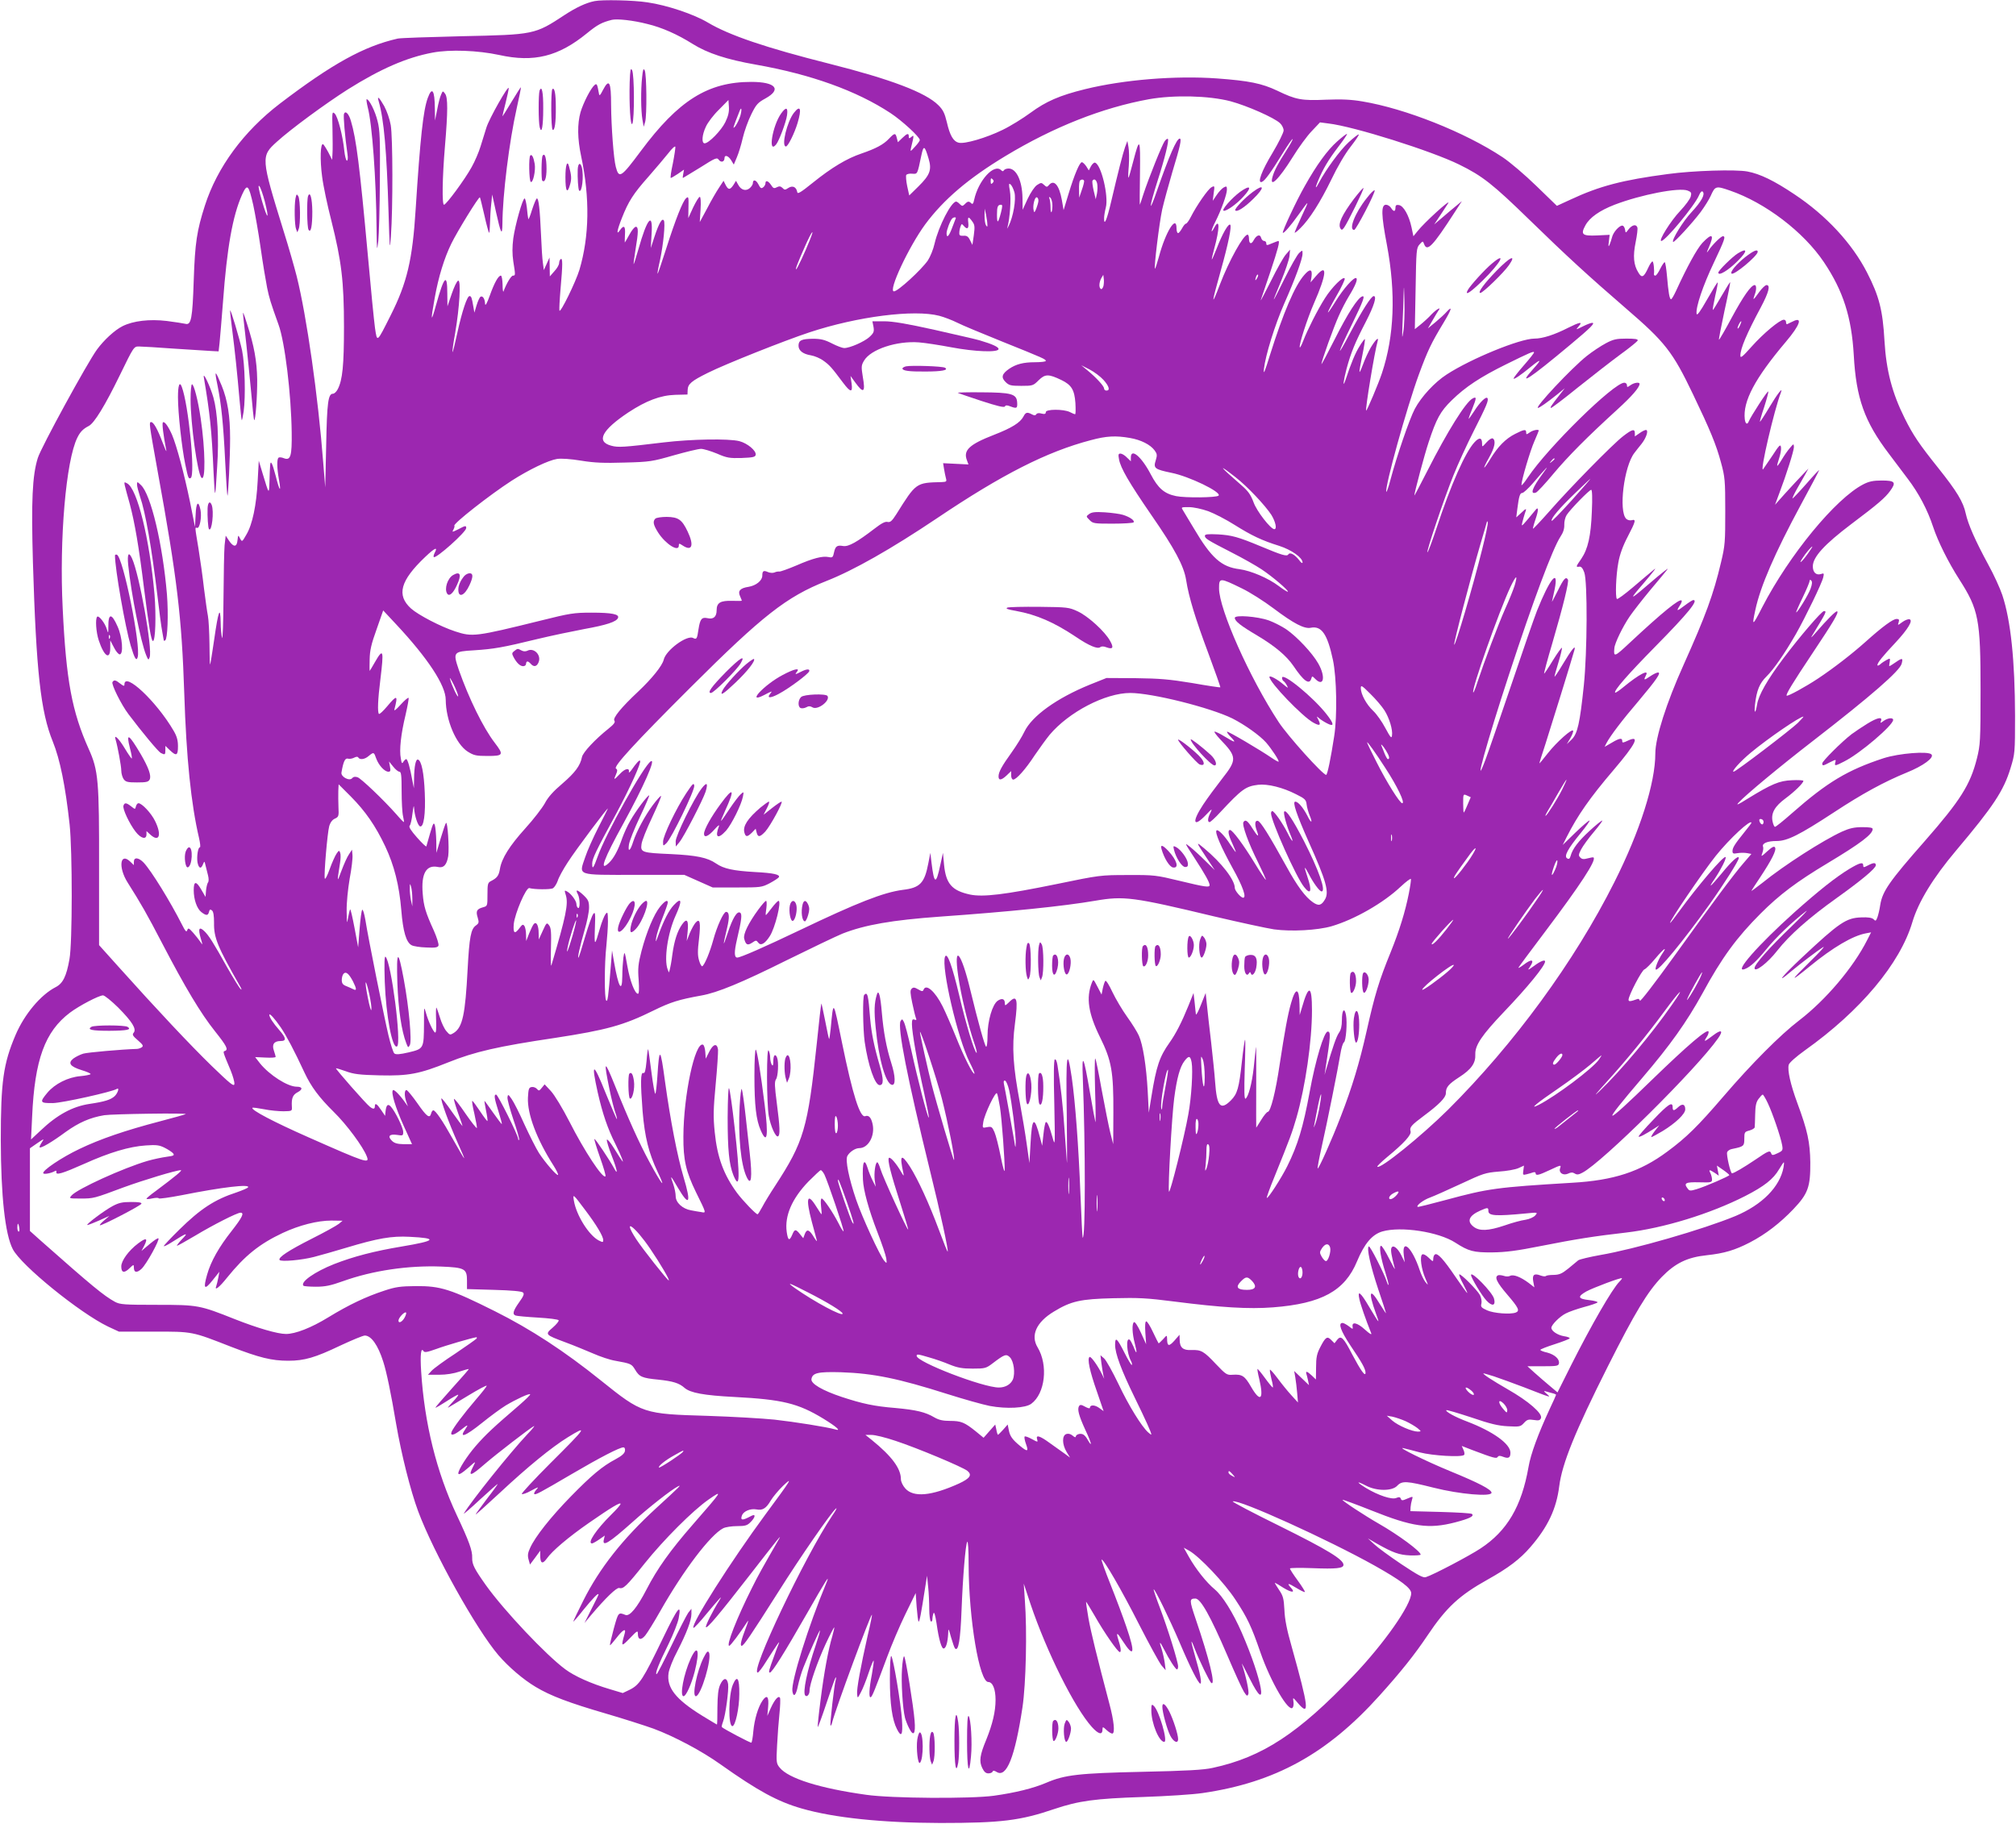 <?xml version="1.0" standalone="no"?>
<!DOCTYPE svg PUBLIC "-//W3C//DTD SVG 20010904//EN"
 "http://www.w3.org/TR/2001/REC-SVG-20010904/DTD/svg10.dtd">
<svg version="1.0" xmlns="http://www.w3.org/2000/svg"
 width="1280pt" height="1158pt" viewBox="0 0 1280 1158"
 preserveAspectRatio="xMidYMid meet">
<g transform="translate(0,1158) scale(0.1,-0.1)"
fill="#9c27b0" stroke="none">
<path d="M3775 11573 c-55 -11 -118 -41 -190 -88 -190 -125 -192 -125 -655
-135 -206 -5 -388 -11 -405 -15 -215 -49 -416 -160 -748 -413 -230 -176 -398
-404 -476 -647 -51 -159 -63 -236 -71 -475 -8 -244 -16 -286 -53 -276 -12 3
-65 11 -118 18 -110 13 -213 1 -281 -33 -50 -25 -118 -88 -162 -148 -61 -83
-356 -623 -376 -689 -35 -112 -42 -272 -31 -662 21 -693 49 -949 126 -1138 46
-114 80 -280 107 -527 18 -167 18 -755 -1 -855 -19 -109 -42 -155 -88 -178
-95 -49 -198 -172 -254 -303 -78 -183 -94 -296 -94 -669 1 -353 27 -596 76
-691 52 -103 426 -406 605 -492 l69 -32 220 0 c251 0 241 2 494 -97 177 -68
255 -88 361 -88 103 0 171 20 330 96 75 35 145 64 156 64 41 0 84 -61 117
-165 21 -64 49 -199 82 -395 33 -192 91 -424 140 -556 99 -265 369 -749 510
-914 65 -75 157 -154 236 -201 95 -57 212 -101 445 -169 113 -33 250 -77 303
-96 132 -49 307 -142 426 -227 237 -168 362 -236 515 -280 204 -59 510 -91
880 -92 387 0 508 15 725 89 155 52 258 66 560 76 149 5 320 16 380 25 461 67
792 250 1123 618 136 151 224 261 305 382 120 179 202 255 383 356 129 72 206
130 271 206 111 128 165 243 183 387 18 142 100 346 309 761 172 342 252 474
342 567 86 88 162 125 286 138 111 12 178 32 273 81 100 52 191 122 277 212
93 98 108 141 107 297 -2 128 -17 200 -83 378 -43 117 -63 207 -54 241 3 13
46 51 103 92 353 251 604 551 682 814 38 128 131 281 278 455 236 280 302 379
346 525 27 88 28 96 28 330 -1 351 -27 605 -81 767 -14 42 -54 130 -90 195
-82 151 -127 254 -142 322 -16 75 -57 142 -175 290 -120 150 -160 209 -213
316 -79 158 -117 302 -128 490 -11 196 -34 285 -111 435 -95 185 -259 362
-459 495 -131 88 -220 131 -300 146 -74 14 -344 6 -505 -16 -288 -38 -434 -76
-620 -163 l-85 -39 -130 126 c-72 70 -168 152 -215 183 -238 158 -618 309
-890 354 -69 12 -132 15 -231 11 -155 -7 -191 0 -309 57 -99 47 -180 63 -383
78 -264 19 -593 -8 -837 -68 -163 -40 -249 -78 -347 -150 -49 -36 -128 -85
-178 -109 -102 -50 -241 -91 -278 -81 -34 8 -56 46 -75 129 -14 58 -24 79 -54
109 -81 81 -303 165 -691 263 -405 102 -637 181 -773 262 -87 52 -258 110
-383 128 -88 14 -289 18 -336 8z m334 -145 c93 -22 192 -66 289 -127 94 -59
217 -99 399 -131 352 -62 641 -166 857 -308 73 -48 186 -152 186 -171 0 -6
-14 -25 -31 -43 -29 -32 -30 -32 -25 -8 20 81 20 86 3 71 -15 -12 -17 -11 -17
3 0 22 -10 20 -41 -10 l-28 -27 -7 27 c-8 33 -14 33 -50 -5 -35 -37 -82 -62
-175 -94 -92 -31 -189 -89 -308 -185 -77 -62 -97 -74 -99 -60 -6 33 -29 44
-56 27 -21 -14 -25 -14 -38 0 -12 11 -20 12 -36 4 -17 -9 -23 -7 -36 14 -18
27 -36 33 -36 11 0 -7 -6 -19 -14 -25 -12 -10 -18 -7 -31 19 -15 29 -35 33
-35 6 0 -7 -9 -21 -19 -30 -25 -22 -56 -13 -74 21 l-14 25 -16 -26 c-22 -33
-33 -33 -50 0 l-13 26 -29 -44 c-16 -24 -50 -82 -75 -131 l-47 -87 5 80 c3 49
1 80 -5 80 -6 0 -24 -30 -42 -67 l-31 -68 1 55 c2 82 1 85 -15 71 -21 -18 -67
-134 -126 -319 -29 -90 -53 -162 -55 -160 -2 2 5 41 16 88 21 100 34 233 24
250 -11 18 -31 -17 -59 -101 l-24 -74 5 88 c10 146 -28 103 -84 -97 -15 -52
-28 -94 -30 -93 -1 2 4 43 12 92 19 113 19 145 2 145 -8 0 -26 -22 -41 -50
-15 -27 -28 -50 -29 -50 -1 0 0 22 1 50 4 55 -7 64 -32 28 -24 -35 -19 -2 13
79 41 104 72 153 168 261 47 54 104 121 127 150 22 29 42 47 44 40 1 -7 -6
-55 -16 -106 -11 -50 -17 -92 -13 -92 3 0 24 12 45 26 l39 27 -5 -27 c-3 -14
-4 -26 -2 -26 1 0 50 30 109 66 98 62 107 66 119 49 14 -19 36 -13 36 11 0 23
24 16 42 -13 l17 -28 19 45 c11 25 28 80 38 124 10 43 34 110 54 150 31 63 41
74 90 101 105 58 65 105 -90 105 -275 0 -462 -117 -702 -440 -125 -168 -138
-176 -158 -100 -14 51 -29 258 -30 392 0 150 -12 172 -52 96 -17 -34 -23 -39
-25 -23 -11 62 -14 67 -28 55 -24 -20 -71 -112 -89 -172 -21 -75 -20 -168 4
-281 56 -264 52 -507 -11 -720 -23 -76 -121 -277 -127 -259 -2 6 1 68 7 137
14 158 14 198 1 190 -5 -3 -10 -15 -10 -25 0 -11 -13 -34 -30 -52 l-29 -33 -1
60 -1 60 -18 -40 -18 -40 -6 45 c-4 25 -9 106 -12 180 -7 162 -15 230 -26 230
-5 0 -18 -33 -31 -72 -12 -40 -23 -66 -24 -58 -2 8 -6 41 -9 73 -4 31 -10 57
-14 57 -13 0 -60 -168 -72 -253 -7 -56 -7 -99 0 -147 14 -87 14 -90 -2 -90
-12 0 -43 -53 -60 -100 -3 -8 -6 11 -6 43 -1 31 -5 57 -11 57 -16 0 -42 -47
-71 -129 -17 -47 -28 -66 -29 -51 -1 32 -15 54 -29 46 -6 -4 -17 -28 -25 -54
l-14 -47 -7 40 c-9 55 -13 65 -24 65 -15 0 -47 -95 -77 -232 -15 -70 -29 -126
-31 -124 -2 2 5 57 17 122 28 163 38 338 19 332 -8 -2 -26 -40 -41 -84 l-27
-79 -1 83 c0 130 -20 110 -71 -73 -33 -120 -36 -107 -9 43 24 135 61 254 106
346 37 76 174 299 181 293 2 -2 14 -52 28 -112 13 -59 27 -110 30 -113 3 -3 5
24 6 59 1 35 4 91 8 124 l6 60 24 -110 c31 -140 40 -158 41 -75 1 182 43 521
91 734 16 71 28 130 26 132 -1 1 -28 -41 -60 -94 -31 -52 -57 -93 -57 -90 0 3
9 41 20 84 11 44 20 86 20 94 0 26 -125 -194 -142 -251 -9 -30 -26 -83 -37
-119 -11 -36 -36 -95 -57 -132 -43 -78 -161 -238 -175 -238 -13 0 -11 169 6
370 19 225 19 311 1 335 -14 19 -15 19 -25 -5 -7 -14 -18 -56 -25 -95 l-14
-70 -1 77 c-1 117 -18 140 -45 66 -29 -79 -48 -255 -77 -708 -20 -318 -54
-465 -159 -673 -88 -175 -85 -173 -99 -80 -6 43 -27 254 -46 468 -51 558 -73
735 -107 847 -13 46 -35 68 -44 45 -5 -13 6 -145 22 -254 4 -26 2 -43 -3 -43
-6 0 -13 28 -17 63 -9 93 -41 217 -61 236 -16 15 -17 9 -14 -99 1 -63 2 -133
0 -155 l-2 -40 -24 47 c-14 26 -29 49 -33 52 -18 11 -21 -100 -7 -204 7 -58
34 -185 59 -282 64 -255 80 -384 80 -673 0 -243 -9 -338 -40 -397 -8 -15 -21
-28 -30 -28 -30 0 -38 -53 -43 -325 l-6 -270 -13 160 c-32 417 -105 928 -168
1180 -14 55 -51 186 -84 290 -144 465 -144 473 -42 565 89 81 310 243 450 332
207 130 373 203 539 234 111 21 287 14 422 -15 221 -49 377 -10 558 138 66 54
94 69 158 85 33 8 135 -3 224 -26z m3704 -491 c104 -28 277 -104 314 -139 13
-12 23 -33 23 -46 0 -14 -32 -78 -70 -142 -70 -115 -100 -197 -68 -185 19 7
57 60 133 183 31 51 59 91 62 89 2 -3 -16 -36 -40 -73 -52 -81 -76 -127 -87
-165 -23 -79 39 -19 128 124 37 60 91 134 120 164 l53 56 53 -7 c160 -18 657
-175 831 -261 147 -72 214 -125 445 -350 235 -229 378 -360 612 -562 251 -216
298 -276 428 -548 107 -223 147 -319 177 -432 25 -91 27 -114 27 -308 0 -195
-1 -218 -27 -326 -48 -204 -98 -339 -237 -649 -110 -244 -180 -464 -180 -564
0 -188 -97 -493 -260 -817 -253 -504 -636 -1027 -1057 -1446 -171 -169 -431
-379 -448 -361 -3 3 25 30 62 61 107 88 156 142 149 164 -8 25 5 39 84 98 97
72 140 116 140 143 0 38 15 57 84 102 78 50 106 90 103 146 -2 57 42 122 181
268 153 160 262 294 262 321 0 14 -30 2 -70 -28 -40 -29 -43 -29 -27 -7 33 48
13 55 -41 13 -19 -14 -33 -22 -31 -17 2 5 79 109 172 232 220 292 323 449 305
467 -2 3 -19 0 -37 -5 -25 -7 -37 -6 -47 5 -13 12 -12 19 5 52 11 21 47 71 81
111 33 39 57 72 53 72 -5 0 -41 -29 -80 -65 -72 -66 -109 -115 -121 -160 -5
-18 -11 -22 -22 -15 -21 13 3 59 85 159 36 44 62 81 57 81 -6 0 -46 -35 -90
-77 l-80 -78 25 50 c69 137 147 249 298 426 144 169 170 224 90 186 -30 -14
-35 -15 -35 -2 0 21 -17 19 -67 -11 l-45 -26 12 24 c25 47 100 146 202 265
116 138 147 183 125 183 -8 0 -31 -11 -51 -25 -38 -26 -42 -25 -26 6 24 43
-42 9 -143 -74 -26 -22 -50 -37 -52 -35 -11 11 79 114 255 293 209 212 276
295 241 295 -5 0 -30 -16 -55 -35 -50 -38 -55 -38 -30 1 9 13 14 27 11 31 -14
13 -120 -73 -327 -266 -100 -94 -106 -96 -100 -36 2 31 54 138 98 202 22 32
79 105 127 163 134 160 125 148 94 125 -15 -11 -69 -56 -120 -100 -101 -87
-105 -84 -19 15 31 36 62 74 70 85 14 19 13 19 -10 -1 -14 -11 -68 -57 -121
-102 -53 -45 -99 -79 -103 -75 -11 12 -6 150 9 230 9 52 29 107 60 166 51 98
54 112 25 104 -11 -3 -27 1 -35 9 -49 49 -14 333 52 418 10 13 30 39 45 57 31
39 47 89 28 89 -6 0 -25 -9 -41 -21 l-29 -20 0 20 c0 30 -17 26 -75 -19 -65
-50 -339 -329 -469 -478 -55 -62 -101 -111 -103 -109 -1 2 6 30 17 62 20 58
19 84 -3 54 -7 -8 -29 -35 -50 -60 -37 -43 -38 -43 -31 -14 4 17 11 40 15 53
14 37 11 38 -22 6 l-32 -29 7 55 c10 80 17 100 31 100 8 0 38 28 67 61 92 108
111 126 64 63 -68 -92 -84 -137 -43 -121 8 3 58 56 110 119 95 113 212 231
406 408 92 84 141 140 141 163 0 12 -35 8 -58 -9 -20 -14 -22 -14 -22 0 0 9
-8 16 -17 16 -67 0 -487 -413 -613 -602 -22 -33 -40 -55 -40 -47 0 30 56 219
82 277 15 35 28 66 28 68 0 10 -38 3 -58 -12 -20 -14 -22 -14 -22 0 0 22 -13
20 -70 -9 -60 -30 -110 -81 -156 -157 -48 -78 -55 -74 -10 6 37 65 45 109 24
122 -6 4 -23 -6 -40 -25 -28 -31 -28 -31 -28 -7 0 38 -18 41 -48 8 -58 -62
-150 -269 -241 -545 -29 -87 -55 -156 -58 -154 -7 8 105 339 164 486 29 73 87
199 128 280 84 166 98 199 89 213 -8 13 -48 -25 -85 -84 -17 -26 -33 -48 -34
-48 -2 0 7 27 21 60 30 74 30 84 4 70 -44 -23 -160 -209 -287 -459 -46 -90
-83 -161 -83 -157 0 18 65 261 90 336 50 152 75 198 148 269 87 85 181 147
345 228 148 73 177 86 177 75 0 -4 -29 -41 -65 -82 -36 -41 -65 -79 -65 -83 0
-10 47 22 111 75 64 52 70 48 15 -13 -106 -118 -28 -67 234 152 132 110 160
139 139 139 -8 0 -32 -9 -54 -20 -22 -11 -41 -20 -44 -20 -2 0 4 9 14 20 26
29 4 25 -68 -11 -88 -45 -163 -69 -215 -69 -91 0 -402 -127 -557 -228 -76 -49
-161 -141 -202 -218 -34 -64 -116 -304 -154 -448 -13 -49 -25 -84 -27 -78 -10
31 130 535 207 745 56 152 78 198 156 327 52 86 60 114 19 69 -10 -12 -41 -40
-68 -63 l-50 -41 29 50 c16 28 33 56 38 63 21 27 -11 10 -44 -24 -18 -20 -50
-49 -70 -65 l-36 -29 5 258 c4 243 5 258 25 280 21 23 21 23 29 2 19 -51 55
-13 192 199 l48 74 -35 -29 c-20 -16 -59 -49 -88 -74 l-53 -45 40 60 c22 33
44 67 49 75 20 33 -154 -125 -195 -178 l-26 -32 -12 57 c-16 75 -51 137 -80
141 -17 3 -22 -2 -22 -17 0 -26 -12 -27 -28 -1 -7 11 -21 20 -32 20 -32 0 -31
-63 6 -256 57 -305 47 -577 -32 -814 -21 -64 -96 -241 -100 -237 -7 6 54 377
73 441 9 31 -14 9 -44 -41 -14 -25 -37 -73 -49 -107 -29 -76 -29 -64 -4 59 11
54 18 100 16 102 -2 2 -17 -18 -33 -44 -27 -42 -55 -109 -91 -218 -19 -54 -12
-1 8 75 28 103 54 166 122 297 53 103 71 163 50 163 -16 0 -74 -92 -149 -233
-91 -173 -86 -144 8 48 76 156 88 190 68 183 -28 -9 -92 -108 -174 -271 -47
-93 -85 -164 -85 -159 0 18 78 236 110 306 17 39 46 95 65 126 41 67 57 108
46 114 -14 9 -81 -66 -132 -149 -67 -108 -62 -84 7 37 31 53 54 103 52 109 -7
20 -83 -56 -126 -125 -46 -72 -111 -201 -137 -269 -10 -26 -20 -45 -22 -43 -9
9 47 183 90 281 81 184 87 259 14 174 l-36 -42 6 35 c7 50 -10 54 -46 12 -60
-68 -133 -239 -218 -509 -34 -110 -42 -129 -38 -87 10 87 69 278 130 417 69
156 115 281 115 314 0 24 0 24 -21 5 -12 -10 -55 -86 -96 -169 -83 -167 -84
-167 -18 -7 26 63 49 132 52 155 l4 42 -26 -30 c-15 -16 -58 -93 -96 -170 -39
-77 -67 -131 -64 -120 4 11 31 92 61 180 48 144 62 195 50 195 -2 0 -20 -7
-40 -15 -32 -14 -36 -14 -36 0 0 8 -6 15 -14 15 -7 0 -16 9 -19 20 -6 25 -29
18 -47 -15 -15 -29 -30 -24 -30 11 0 13 -4 24 -9 24 -26 0 -118 -166 -175
-315 -57 -149 -56 -130 5 87 49 175 70 281 60 291 -11 11 -51 -59 -86 -151
-16 -39 -29 -71 -31 -69 -1 1 5 31 15 67 36 129 36 201 1 135 -26 -48 -21 -16
6 36 38 75 74 175 74 205 0 22 -3 23 -20 14 -11 -6 -31 -27 -45 -48 l-25 -37
6 49 c7 47 6 48 -14 37 -22 -11 -95 -117 -131 -188 -12 -24 -26 -43 -31 -43
-5 0 -16 -13 -25 -30 -9 -16 -20 -30 -25 -30 -6 0 -10 14 -10 30 0 90 -70 -23
-112 -181 -12 -43 -23 -77 -25 -75 -7 7 27 288 46 376 11 48 40 154 64 236 51
168 61 214 47 214 -19 0 -67 -110 -142 -325 -56 -163 -55 -121 2 58 45 139 74
257 65 265 -3 3 -12 -3 -20 -14 -16 -21 -101 -233 -135 -336 -12 -38 -22 -68
-23 -68 -1 0 -1 91 1 202 3 224 -2 231 -43 73 -14 -54 -27 -101 -30 -103 -3
-3 -2 31 2 75 3 44 2 98 -2 119 l-7 39 -15 -40 c-14 -41 -41 -145 -88 -345
-27 -116 -45 -158 -45 -107 0 15 5 46 11 69 19 71 -29 273 -68 285 -6 3 -18
-8 -26 -22 l-14 -27 -16 26 c-10 14 -22 26 -28 26 -14 0 -47 -77 -84 -199
l-32 -105 -11 64 c-17 95 -50 133 -82 95 -12 -14 -15 -14 -31 1 -17 16 -20 15
-45 -1 -15 -10 -40 -47 -59 -87 l-32 -70 -1 76 c-2 109 -39 186 -88 186 -13 0
-26 -5 -30 -11 -4 -8 -9 -8 -17 0 -45 45 -145 -64 -172 -188 -5 -24 -10 -30
-18 -22 -15 15 -23 14 -41 -5 -15 -14 -17 -14 -32 0 -8 9 -19 16 -23 16 -31 0
-111 -155 -137 -266 -8 -37 -28 -85 -43 -108 -43 -61 -190 -196 -215 -196 -39
0 94 283 198 425 117 158 274 292 511 435 307 185 614 306 910 360 158 28 380
23 518 -13z m-3208 -133 c-26 -53 -105 -134 -131 -134 -21 0 -17 54 8 106 11
25 48 74 82 107 l61 62 3 -44 c2 -31 -4 -58 -23 -97z m95 39 c-7 -22 -21 -50
-31 -64 -20 -24 -16 -12 28 99 12 29 14 1 3 -35z m1196 -271 c21 -70 9 -103
-65 -176 l-58 -57 -13 59 c-7 33 -9 65 -6 71 4 6 21 10 38 8 34 -2 32 -7 58
117 14 66 21 63 46 -22z m406 -154 c-9 -9 -12 -7 -12 12 0 19 3 21 12 12 9 -9
9 -15 0 -24z m581 15 c2 -5 -4 -30 -14 -58 l-17 -50 -1 51 c-1 28 2 54 6 57 9
9 21 9 26 0z m83 -18 c3 -14 3 -42 -1 -63 l-8 -37 -13 54 c-7 30 -10 59 -8 63
10 16 24 8 30 -17z m-525 -57 c11 -44 -7 -153 -37 -213 -8 -16 -12 -21 -8 -10
16 57 25 184 16 233 -8 44 -7 50 4 41 8 -6 19 -29 25 -51z m-4760 -56 c31
-123 18 -121 -18 3 -20 70 -26 103 -17 94 8 -8 23 -52 35 -97z m-73 -24 c11
-51 33 -174 47 -273 14 -99 33 -212 41 -252 14 -67 21 -91 72 -233 41 -111 81
-445 84 -685 2 -151 -7 -180 -48 -165 -14 6 -30 8 -35 4 -12 -7 -11 -67 2
-138 16 -90 4 -76 -21 24 -22 84 -33 103 -35 62 -1 -9 -3 -53 -4 -97 -3 -88
-2 -88 -44 50 l-24 80 -7 -130 c-8 -152 -33 -275 -72 -340 -27 -47 -27 -47
-40 -24 -12 24 -12 23 -16 -11 -4 -45 -25 -46 -54 -3 l-21 32 -7 -61 c-3 -34
-6 -185 -7 -337 -1 -154 -5 -265 -9 -251 -4 14 -9 59 -9 100 -2 107 -15 72
-41 -110 -12 -85 -24 -157 -26 -159 -2 -2 -4 56 -4 130 -1 74 -5 154 -10 179
-5 25 -16 104 -25 175 -8 72 -24 185 -35 253 -24 145 -23 133 -8 130 16 -4 30
69 21 114 -13 64 -28 49 -31 -32 l-4 -75 -32 160 c-37 179 -85 357 -114 425
-25 56 -48 87 -58 78 -6 -7 3 -82 22 -178 2 -14 -8 9 -24 51 -31 83 -57 129
-72 129 -15 0 -14 -6 40 -307 125 -686 154 -932 170 -1418 13 -406 43 -701 94
-917 7 -32 10 -58 5 -58 -12 0 -21 -59 -15 -96 8 -39 23 -44 35 -11 9 21 9 21
16 -8 4 -16 11 -45 16 -64 5 -20 5 -39 -1 -45 -4 -6 -10 -29 -12 -51 l-3 -40
-28 48 c-32 55 -47 53 -47 -5 0 -59 20 -117 48 -139 31 -24 43 -24 49 1 4 16
8 18 19 9 9 -7 13 -33 13 -78 -2 -94 23 -154 161 -396 14 -23 17 -34 8 -25 -9
8 -46 69 -84 135 -90 161 -119 207 -148 234 -32 30 -39 14 -22 -45 14 -47 14
-48 -2 -24 -9 13 -30 40 -46 58 -27 30 -31 32 -37 16 -5 -15 -12 -8 -34 36
-73 144 -194 341 -243 393 -32 33 -62 36 -62 5 l0 -21 -24 23 c-64 60 -76 -38
-16 -133 87 -138 120 -195 222 -391 144 -276 242 -440 333 -554 75 -94 86
-117 63 -125 -14 -4 -14 -3 37 -125 14 -35 25 -73 23 -85 -2 -18 -25 0 -142
113 -137 133 -352 362 -594 632 l-123 137 0 488 c1 557 -4 621 -66 758 -106
237 -143 433 -165 893 -22 441 21 938 93 1083 18 37 37 56 72 74 35 17 104
130 198 323 88 181 89 182 121 182 18 0 121 -6 228 -14 107 -7 214 -14 237
-15 l41 -2 6 53 c3 29 13 148 22 263 25 341 61 545 121 679 33 72 41 65 71
-66z m9376 92 c224 -77 467 -262 596 -454 123 -183 176 -350 190 -591 15 -274
68 -422 223 -626 34 -45 88 -116 119 -158 71 -93 127 -200 162 -307 31 -93 95
-222 166 -333 123 -192 135 -253 135 -701 0 -326 -2 -350 -23 -435 -42 -168
-106 -268 -330 -524 -227 -258 -270 -320 -284 -407 -4 -29 -13 -65 -18 -79 -9
-23 -12 -25 -24 -12 -11 10 -34 14 -79 12 -95 -3 -139 -33 -375 -254 -131
-123 -172 -176 -70 -89 64 53 162 128 203 154 17 10 -22 -32 -85 -94 -127
-125 -127 -132 -1 -29 149 122 275 196 359 211 l32 6 -25 -49 c-88 -174 -262
-380 -433 -511 -118 -90 -303 -276 -478 -480 -164 -191 -237 -263 -358 -352
-172 -128 -340 -183 -606 -198 -480 -29 -530 -36 -800 -109 -96 -26 -177 -46
-179 -44 -11 8 36 44 78 59 25 9 114 49 196 87 141 66 156 71 240 78 50 3 106
13 126 22 l35 16 -4 -31 c-4 -29 -3 -30 21 -24 14 3 32 9 41 12 9 3 16 1 16
-5 0 -18 20 -13 88 19 75 35 75 35 67 11 -9 -28 20 -47 51 -33 18 9 29 9 42 1
14 -9 25 -8 49 5 125 64 728 662 862 854 35 50 20 58 -32 18 -56 -42 -63 -45
-41 -11 9 13 14 29 12 35 -7 21 -133 -87 -356 -303 -320 -311 -336 -308 -64
10 176 206 280 352 381 535 123 227 218 356 370 508 120 120 229 202 426 320
208 125 285 183 285 216 0 9 -20 12 -66 12 -51 0 -81 -7 -128 -28 -122 -56
-366 -212 -508 -327 -38 -29 -68 -52 -68 -50 0 2 25 41 56 87 72 109 105 173
94 189 -5 10 -18 4 -49 -24 -39 -36 -41 -36 -32 -12 6 15 8 33 5 41 -8 21 27
36 86 36 68 0 144 38 364 182 181 119 317 193 463 253 104 42 176 95 156 115
-21 22 -206 7 -303 -24 -229 -75 -358 -152 -583 -350 -53 -47 -102 -86 -107
-86 -5 0 -12 16 -16 36 -10 52 15 95 83 145 58 43 113 97 113 111 0 4 -33 6
-72 4 -81 -3 -130 -24 -283 -118 -62 -39 -75 -44 -55 -23 44 48 259 227 470
390 372 288 553 446 564 491 10 37 4 38 -38 9 -20 -14 -38 -25 -40 -25 -2 0
-1 12 2 26 4 25 3 26 -19 14 -13 -7 -32 -19 -41 -28 -10 -8 -18 -11 -18 -5 0
15 35 58 115 143 80 86 114 143 88 148 -8 2 -29 -6 -45 -18 -30 -22 -30 -22
-23 -1 5 16 2 21 -13 21 -23 0 -89 -48 -197 -145 -85 -76 -201 -166 -300 -232
-81 -54 -195 -116 -201 -110 -7 7 37 79 163 268 132 198 168 258 158 267 -6 7
-62 -49 -139 -138 -24 -28 -32 -34 -20 -15 90 148 94 155 75 155 -15 0 -154
-162 -257 -299 -103 -137 -159 -235 -168 -295 -10 -60 -20 -59 -13 1 10 89 29
135 73 178 45 44 115 145 187 270 59 104 165 322 173 359 6 26 5 28 -15 21
-30 -9 -51 11 -51 49 0 59 73 139 245 269 169 127 214 166 246 210 40 55 31
66 -54 66 -54 0 -81 -6 -116 -24 -176 -90 -471 -449 -642 -780 -63 -123 -67
-124 -44 -18 32 150 123 360 288 666 64 118 117 218 117 222 0 3 -37 -36 -82
-88 -46 -52 -85 -93 -87 -92 -2 2 11 30 29 62 18 32 42 74 53 93 l19 35 -38
-40 c-22 -22 -69 -74 -107 -115 l-67 -75 26 70 c46 121 94 273 94 297 -1 22
-2 22 -26 -7 -14 -16 -37 -49 -51 -73 -14 -24 -27 -41 -29 -40 -2 2 4 23 12
48 8 24 14 55 12 69 -3 23 -10 17 -56 -54 -30 -44 -56 -82 -58 -85 -22 -21 71
378 113 487 16 41 -21 -6 -73 -93 -31 -52 -58 -93 -60 -92 -1 2 10 44 27 93
16 50 28 94 26 99 -3 9 -111 -158 -124 -190 -9 -23 -21 -16 -25 14 -13 114 64
259 261 492 90 106 109 162 44 129 -16 -7 -31 -15 -35 -17 -5 -2 -8 3 -8 12 0
9 -6 16 -14 16 -26 0 -131 -88 -204 -170 -58 -65 -72 -77 -72 -58 0 45 40 139
130 307 51 96 62 141 36 141 -8 0 -29 -20 -47 -45 -37 -52 -42 -55 -29 -19 13
32 13 64 1 64 -23 0 -73 -72 -146 -207 -42 -79 -79 -142 -81 -140 -2 1 14 84
35 183 22 98 38 180 36 182 -1 2 -26 -38 -55 -88 -29 -50 -53 -90 -55 -88 -2
2 5 41 15 88 11 46 18 86 16 87 -2 2 -32 -47 -67 -108 -46 -81 -65 -106 -67
-91 -6 41 40 178 109 323 71 150 77 169 58 169 -12 0 -66 -53 -91 -90 -14 -20
-14 -16 2 20 36 83 21 93 -41 28 -35 -38 -97 -151 -168 -306 -13 -28 -27 -52
-31 -52 -10 0 -17 43 -26 148 -4 45 -10 84 -14 87 -3 2 -16 -16 -28 -40 -12
-25 -26 -45 -32 -45 -5 0 -9 3 -9 8 4 25 -2 82 -9 82 -5 0 -17 -18 -27 -40
-28 -61 -41 -68 -63 -30 -30 48 -35 104 -17 192 9 44 14 86 11 94 -8 22 -32
17 -55 -11 -19 -26 -20 -26 -23 -4 -2 12 -8 24 -15 26 -18 6 -61 -41 -68 -74
-4 -15 -11 -37 -16 -48 -7 -15 -8 -9 -4 22 l5 42 -81 -4 c-93 -4 -105 6 -73
64 27 50 90 94 185 131 167 64 409 111 464 90 23 -9 26 -14 20 -37 -3 -15 -34
-57 -68 -93 -59 -62 -139 -190 -119 -190 26 0 212 225 239 289 9 22 18 30 24
24 17 -17 -9 -63 -71 -130 -54 -57 -128 -178 -117 -189 6 -7 123 121 175 190
25 34 53 79 63 101 29 65 33 66 123 35z m-4391 -67 c-1 -11 -8 -33 -14 -49
-10 -24 -13 -26 -16 -11 -8 30 7 89 20 84 7 -2 11 -13 10 -24z m89 -28 c0 -20
-3 -39 -6 -42 -3 -4 -6 10 -6 30 0 19 -3 44 -6 54 -6 14 -4 15 6 7 6 -7 12
-28 12 -49z m-327 -46 c-18 -69 -25 -72 -25 -12 0 51 5 63 26 63 10 0 9 -11
-1 -51z m-86 -74 c1 -17 -1 -17 -9 -5 -5 8 -9 35 -9 60 l1 45 9 -40 c4 -22 8
-49 8 -60z m-201 38 c-2 -5 -12 -32 -23 -60 -20 -54 -35 -68 -35 -34 0 20 23
81 36 94 4 4 11 7 17 7 5 0 7 -3 5 -7z m105 -19 c16 -21 17 -34 10 -87 l-9
-62 -15 30 c-11 23 -21 30 -42 28 -22 -1 -27 2 -26 20 0 12 4 30 8 40 6 17 8
17 20 3 22 -26 33 -18 29 19 -5 41 1 43 25 9z m-1032 -120 c-30 -76 -81 -184
-86 -184 -6 0 7 35 57 148 42 95 64 122 29 36z m2840 -241 c-12 -20 -14 -14
-5 12 4 9 9 14 11 11 3 -2 0 -13 -6 -23z m-975 -49 c-4 -14 -11 -22 -16 -19
-14 8 -12 42 2 68 l13 22 3 -24 c2 -12 1 -34 -2 -47z m1904 -289 c-8 -52 -9
-46 -5 49 3 60 6 148 7 195 2 58 3 42 5 -49 2 -74 -1 -162 -7 -195z m-2947
100 c31 -8 83 -28 115 -44 31 -16 159 -69 283 -119 269 -108 279 -113 279
-124 0 -4 -31 -8 -69 -8 -73 0 -120 -12 -164 -42 -46 -32 -52 -54 -23 -83 22
-22 33 -25 100 -25 73 0 76 1 111 36 41 40 63 40 144 1 64 -31 83 -62 89 -146
2 -39 2 -71 -2 -71 -4 0 -19 6 -34 14 -39 19 -152 19 -152 -1 0 -11 -7 -14
-27 -9 -16 5 -29 3 -33 -4 -6 -9 -13 -9 -28 -1 -30 16 -40 14 -54 -14 -21 -39
-74 -72 -187 -116 -157 -61 -196 -98 -172 -161 l10 -27 -81 4 -80 4 6 -37 c3
-20 9 -47 12 -59 6 -20 3 -23 -27 -24 -164 -4 -162 -3 -288 -204 -28 -44 -39
-53 -56 -49 -15 4 -39 -9 -83 -43 -111 -85 -164 -115 -198 -110 -40 7 -50 -1
-59 -42 -6 -30 -10 -33 -34 -28 -39 8 -98 -7 -206 -54 -52 -22 -100 -39 -107
-38 -7 1 -21 -1 -31 -6 -10 -4 -29 -3 -42 3 -27 12 -35 7 -35 -23 0 -31 -39
-63 -87 -71 -54 -8 -70 -26 -54 -60 6 -14 11 -26 11 -28 0 -2 -28 -2 -62 -1
-74 2 -98 -12 -98 -60 0 -41 -20 -59 -58 -50 -37 8 -47 -6 -57 -70 -9 -62 -12
-67 -34 -56 -39 21 -173 -77 -187 -138 -9 -38 -75 -120 -162 -202 -108 -101
-164 -170 -151 -185 7 -9 -3 -23 -38 -51 -84 -67 -162 -150 -168 -180 -11 -55
-44 -99 -124 -168 -58 -49 -92 -87 -112 -126 -17 -30 -72 -102 -124 -159 -100
-111 -150 -190 -161 -258 -7 -42 -18 -57 -58 -77 -19 -10 -21 -19 -21 -85 0
-73 0 -73 -29 -81 -39 -11 -46 -24 -33 -65 9 -31 8 -36 -11 -50 -32 -22 -42
-72 -53 -279 -15 -286 -32 -367 -87 -403 -24 -15 -26 -15 -48 11 -13 15 -31
53 -40 84 -10 32 -20 61 -23 65 -3 4 -4 -32 -2 -79 2 -54 0 -83 -7 -79 -13 8
-43 72 -58 126 -12 43 -12 39 -12 -70 -1 -158 -1 -159 -97 -182 -56 -13 -81
-15 -91 -7 -7 5 -24 58 -38 117 -28 119 -128 615 -146 730 -7 41 -16 70 -20
65 -5 -4 -12 -60 -17 -123 l-9 -115 -23 123 c-13 68 -25 121 -28 118 -2 -2 -8
-26 -13 -53 -7 -43 -8 -39 -9 43 -1 53 8 138 19 204 12 63 20 130 18 150 l-3
35 -19 -29 c-11 -15 -32 -62 -48 -105 -29 -78 -29 -78 -9 50 4 25 5 54 1 64
-6 17 -8 17 -23 -5 -9 -13 -29 -57 -44 -99 -15 -42 -29 -68 -31 -59 -6 29 17
290 28 331 7 25 20 42 36 49 24 11 26 16 23 73 -1 33 -2 79 -1 103 l2 42 78
-78 c92 -93 156 -185 218 -316 57 -121 89 -248 102 -406 11 -135 31 -204 66
-222 11 -6 53 -13 93 -14 57 -3 72 0 77 12 3 9 -10 51 -29 94 -53 116 -65 157
-71 235 -11 128 22 186 97 170 36 -8 56 14 65 70 7 51 -4 220 -14 210 -4 -4
-19 -48 -34 -98 l-27 -92 -1 75 c-1 41 -5 86 -9 100 -7 21 -11 14 -30 -50 -12
-41 -23 -79 -24 -84 -2 -4 -28 21 -59 56 -39 44 -54 68 -47 75 6 6 14 41 18
79 6 44 9 56 10 34 3 -49 24 -113 38 -117 23 -8 36 78 30 212 -5 127 -21 205
-43 212 -14 5 -24 -41 -25 -121 l-1 -61 -10 50 c-15 83 -30 135 -39 135 -4 0
-12 -8 -18 -17 -8 -14 -11 -11 -16 21 -11 54 1 157 30 277 13 57 22 105 19
108 -3 3 -26 -16 -51 -44 -27 -30 -42 -42 -39 -30 24 93 18 96 -46 20 -25 -30
-48 -51 -52 -48 -10 10 -7 92 9 218 23 189 19 204 -35 110 -17 -30 -32 -55
-33 -55 -1 0 -1 33 0 72 1 58 10 98 44 192 l42 120 84 -90 c199 -213 313 -386
313 -477 1 -130 65 -281 139 -329 40 -25 54 -28 128 -28 99 0 103 7 44 84 -73
95 -164 281 -228 463 -38 113 -36 116 98 124 124 8 182 18 399 71 91 22 226
50 300 64 139 25 205 46 214 71 9 23 -39 33 -167 33 -113 0 -138 -4 -322 -50
-417 -103 -435 -105 -545 -69 -92 30 -234 104 -280 145 -94 85 -69 177 90 328
61 58 82 67 60 26 -6 -12 -9 -24 -6 -27 13 -13 206 159 206 184 0 17 -4 17
-51 -8 -39 -19 -40 -19 -30 -1 6 11 8 21 6 24 -11 11 226 197 364 286 111 71
232 129 288 138 27 4 87 0 153 -11 86 -14 146 -16 277 -12 159 4 175 7 311 46
78 22 156 41 173 41 16 0 62 -14 101 -30 64 -28 81 -30 157 -28 72 3 86 6 89
20 5 26 -53 74 -104 87 -67 17 -304 13 -480 -8 -257 -31 -289 -33 -333 -21
-98 26 -60 99 108 211 114 75 204 109 298 112 l78 2 1 28 c1 39 24 58 129 110
112 56 490 206 645 257 306 101 664 146 823 105z m5085 -60 c-6 -14 -13 -23
-15 -21 -5 5 15 46 22 46 3 0 -1 -11 -7 -25z m-4042 -347 c36 -40 44 -68 19
-68 -8 0 -15 6 -15 13 0 15 -48 68 -105 115 l-40 33 53 -27 c29 -15 69 -45 88
-66z m169 -369 c69 -12 129 -42 156 -79 16 -22 17 -30 7 -63 -16 -50 -7 -57
99 -79 112 -22 321 -123 300 -145 -13 -13 -212 -15 -270 -3 -74 15 -114 49
-161 139 -58 111 -126 169 -126 106 l0 -24 -25 24 c-13 14 -32 25 -41 25 -13
0 -15 -6 -9 -37 10 -55 62 -145 205 -353 149 -215 207 -324 221 -413 17 -109
59 -246 141 -465 44 -118 78 -215 76 -216 -1 -2 -82 10 -178 27 -146 24 -206
29 -360 31 l-185 1 -105 -42 c-211 -86 -368 -199 -416 -299 -14 -30 -50 -88
-80 -130 -64 -89 -84 -126 -84 -154 0 -27 18 -25 52 7 l28 27 0 -27 c0 -15 6
-27 13 -27 20 0 79 66 137 155 30 44 72 102 94 129 122 145 354 266 512 266
139 0 509 -93 649 -162 79 -40 174 -108 214 -153 36 -42 84 -115 79 -121 -2
-2 -22 9 -44 24 -73 50 -278 171 -283 166 -3 -2 8 -18 24 -34 37 -39 29 -38
-42 5 -31 19 -59 32 -62 29 -3 -2 13 -23 35 -47 109 -113 109 -130 13 -252
-39 -50 -93 -123 -120 -164 -74 -112 -63 -150 18 -65 38 40 42 42 29 15 -18
-34 -21 -61 -6 -61 5 0 36 28 67 62 139 149 162 165 241 175 61 7 157 -17 241
-60 57 -28 64 -36 67 -65 2 -18 11 -49 19 -69 22 -52 10 -53 -15 -1 -26 50
-58 88 -76 88 -20 0 8 -81 85 -255 111 -246 131 -319 104 -365 -23 -40 -41
-44 -77 -19 -48 33 -100 103 -168 227 -111 201 -165 287 -182 290 -19 4 -21
-23 -6 -64 17 -44 5 -37 -28 16 -31 50 -45 59 -57 40 -11 -17 32 -134 91 -252
30 -61 53 -112 51 -114 -2 -2 -34 45 -71 106 -72 118 -141 210 -156 210 -17 0
-11 -32 15 -87 13 -29 23 -53 21 -53 -2 0 -18 22 -35 48 -34 54 -78 99 -87 89
-12 -12 28 -104 101 -237 66 -118 91 -190 68 -190 -15 0 -53 45 -53 62 0 51
-83 159 -195 252 -54 45 -54 45 18 -64 l50 -75 -59 58 c-32 32 -76 72 -97 89
-38 30 -38 30 26 -68 69 -106 97 -157 97 -174 0 -16 -25 -13 -190 27 -149 36
-161 38 -330 37 -172 0 -179 -1 -450 -57 -333 -68 -468 -84 -551 -67 -115 25
-153 68 -165 189 l-7 76 -17 -78 c-27 -127 -39 -123 -56 18 l-7 60 -13 -67
c-24 -125 -52 -155 -161 -168 -124 -16 -291 -82 -657 -257 -222 -106 -374
-173 -395 -173 -20 0 -20 36 -2 114 30 127 34 163 20 171 -19 12 -47 -33 -79
-130 -31 -93 -32 -89 -4 31 17 70 15 104 -6 104 -16 0 -58 -92 -81 -177 -22
-80 -55 -159 -70 -168 -4 -3 -14 13 -20 35 -10 32 -10 63 -1 137 12 107 6 136
-22 104 -9 -10 -26 -41 -37 -67 l-19 -49 6 61 c7 72 -5 87 -35 45 -30 -42 -50
-104 -62 -191 -5 -41 -13 -84 -16 -95 l-6 -20 -8 20 c-24 63 0 229 50 340 44
97 40 122 -11 68 -31 -33 -62 -94 -95 -183 -19 -54 -22 -58 -17 -25 3 22 21
79 40 126 19 48 34 92 34 98 0 21 -18 11 -49 -26 -39 -48 -86 -160 -118 -282
-21 -81 -24 -110 -18 -183 4 -57 2 -88 -4 -88 -20 0 -51 80 -68 177 -17 96
-18 97 -25 53 -3 -25 -7 -79 -7 -120 -1 -109 -25 -68 -52 90 l-13 75 -8 -100
c-16 -201 -20 -227 -29 -218 -12 12 -12 234 1 348 5 50 10 119 10 155 -1 60
-2 63 -16 45 -8 -11 -24 -51 -35 -90 -33 -115 -36 -115 -32 0 4 96 2 108 -10
92 -8 -9 -31 -74 -52 -145 -20 -70 -39 -129 -42 -132 -9 -9 10 75 38 172 16
54 29 118 29 144 0 41 -5 51 -36 81 -39 36 -53 38 -35 5 14 -26 15 -95 1 -87
-5 3 -10 14 -10 24 0 21 -34 67 -60 81 -17 9 -17 7 -7 -25 16 -55 1 -131 -92
-444 -4 -13 -5 34 -3 105 3 104 1 133 -12 149 -14 19 -16 18 -40 -35 l-25 -55
-1 40 c0 48 -14 75 -30 59 -6 -6 -19 -33 -30 -60 l-19 -49 -1 40 c0 22 -5 47
-10 55 -9 13 -14 11 -31 -12 -31 -42 -42 -35 -37 25 7 67 78 234 99 228 31 -9
133 -10 150 -1 9 6 23 27 30 47 6 21 35 74 64 118 49 77 262 361 254 340 -2
-6 -30 -60 -61 -121 -31 -61 -69 -145 -83 -188 -40 -118 -59 -111 318 -111
l312 0 90 -40 90 -40 155 0 c150 0 157 1 207 27 28 15 54 32 58 38 10 17 -34
27 -151 33 -139 8 -199 21 -247 54 -55 38 -124 52 -287 60 -184 8 -194 11
-187 62 2 22 33 98 67 170 34 73 60 134 57 137 -2 3 -26 -23 -52 -58 -50 -67
-104 -168 -125 -233 -18 -58 -34 -69 -27 -20 2 22 34 102 70 178 36 75 62 137
59 137 -11 0 -86 -100 -120 -161 -18 -30 -40 -80 -51 -110 -26 -77 -55 -130
-85 -158 -64 -60 -34 22 94 254 126 230 207 413 172 391 -45 -28 -286 -460
-337 -604 -27 -75 -35 -86 -35 -46 0 32 22 78 153 319 86 160 161 325 151 335
-6 5 -23 -14 -56 -61 -10 -13 -17 -18 -15 -10 5 28 -25 22 -58 -14 -38 -40
-41 -40 -23 0 9 21 9 28 -1 35 -19 11 116 159 473 515 458 457 610 576 863
676 173 68 411 203 703 399 413 278 697 422 975 495 100 27 159 30 250 14z
m2695 -133 c0 -2 -8 -10 -17 -17 -16 -13 -17 -12 -4 4 13 16 21 21 21 13z
m-2023 -118 c74 -58 185 -176 225 -237 27 -44 37 -91 19 -91 -23 0 -112 114
-132 171 -18 48 -34 71 -78 109 -141 122 -155 143 -34 48z m2131 -146 c-68
-75 -125 -134 -126 -129 -7 14 50 81 147 174 53 51 97 93 99 93 2 0 -52 -62
-120 -138z m129 -69 c-6 -158 -25 -239 -67 -301 -35 -50 -36 -54 -13 -50 12 2
22 -9 32 -37 21 -57 19 -506 -3 -717 -25 -240 -40 -307 -77 -343 l-31 -30 22
37 c12 21 20 42 18 48 -5 17 -104 -71 -160 -142 -29 -37 -53 -66 -54 -65 -1 1
16 56 38 122 32 99 165 528 185 600 9 36 -21 -3 -76 -95 -28 -47 -51 -81 -51
-76 0 6 12 48 26 94 14 46 23 86 21 89 -3 2 -29 -34 -58 -81 -29 -48 -54 -85
-55 -83 -2 2 21 89 52 193 69 236 107 391 99 404 -13 21 -26 7 -65 -72 -23
-46 -39 -76 -36 -67 2 10 10 45 17 78 27 137 -31 67 -112 -136 -17 -43 -91
-256 -164 -473 -74 -217 -147 -431 -164 -475 -82 -217 9 113 151 545 150 459
276 797 326 873 17 25 25 50 24 75 -1 20 6 48 15 62 23 36 144 160 156 160 6
0 8 -51 4 -137z m-2435 1 c40 -15 115 -54 167 -87 107 -67 171 -98 283 -133
78 -25 148 -75 148 -105 0 -8 -10 -2 -21 14 -28 36 -59 53 -69 37 -9 -15 -41
-5 -175 51 -144 60 -185 71 -272 76 -64 3 -83 1 -83 -9 0 -17 16 -27 170 -106
69 -35 154 -83 190 -107 72 -48 173 -135 167 -142 -3 -2 -29 14 -58 36 -66 50
-176 97 -249 107 -115 14 -179 71 -290 259 -30 50 -60 100 -68 113 -14 22 -14
22 36 22 30 0 81 -11 124 -26z m1738 -244 c-57 -231 -172 -620 -177 -603 -4
11 105 427 166 636 23 76 41 141 42 145 0 4 3 2 5 -4 3 -6 -13 -84 -36 -174z
m2068 -26 c-37 -52 -63 -73 -34 -29 19 31 57 75 63 75 2 0 -11 -21 -29 -46z
m-1861 -201 c-8 -26 -35 -93 -60 -148 -44 -99 -133 -335 -177 -468 -12 -38
-24 -66 -26 -64 -14 14 163 514 236 670 37 77 48 82 27 10z m-1732 -19 c50
-24 140 -81 201 -127 129 -97 195 -131 236 -123 69 14 106 -40 141 -204 24
-113 28 -357 8 -485 -21 -137 -43 -245 -51 -245 -21 0 -244 247 -302 336 -184
280 -378 716 -378 848 0 69 4 69 145 0z m3611 -1 c-13 -38 -86 -157 -92 -151
-1 2 17 44 41 93 24 50 44 97 44 105 1 9 4 11 11 4 7 -7 6 -23 -4 -51z m-8587
-683 c-1 -17 -43 72 -52 110 -4 14 6 -2 23 -35 16 -33 29 -67 29 -75z m5881
-90 c31 -49 54 -124 48 -161 -3 -20 -10 -11 -42 48 -21 40 -56 90 -78 110 -43
41 -77 104 -78 143 0 22 6 19 60 -35 34 -33 74 -80 90 -105z m2625 -80 c-44
-43 -394 -310 -408 -310 -16 0 43 66 108 120 112 93 311 229 335 230 3 0 -13
-18 -35 -40z m-2620 -285 c77 -118 128 -225 108 -225 -15 0 -98 132 -162 259
-34 66 -61 123 -61 127 0 9 51 -62 115 -161z m4 111 c22 -35 27 -56 13 -56 -4
0 -14 17 -22 38 -8 20 -16 40 -18 45 -10 21 9 3 27 -27z m-6410 -53 c16 -43
53 -83 77 -83 13 0 15 6 10 33 l-6 32 26 -32 c14 -18 32 -33 40 -33 11 0 14
-23 14 -122 0 -68 4 -140 9 -160 5 -21 7 -38 5 -38 -2 0 -23 21 -46 48 -83 94
-226 230 -248 237 -16 5 -27 3 -34 -6 -17 -21 -73 9 -68 36 12 70 23 93 41 88
10 -3 28 0 39 6 14 7 23 8 27 1 10 -16 41 -12 66 10 32 26 33 26 48 -17z
m7530 -195 c-31 -62 -98 -168 -106 -168 -3 0 4 15 15 33 11 17 41 69 67 115
26 45 49 82 51 82 2 0 -10 -28 -27 -62z m-601 -97 c-10 -25 -21 -48 -24 -50
-2 -2 -4 23 -4 57 0 61 0 62 24 51 l24 -11 -20 -47z m1877 -101 c3 -5 3 -15
-1 -21 -6 -11 -23 6 -24 24 0 10 18 9 25 -3z m-75 -15 c0 -2 -19 -28 -43 -57
-62 -77 -77 -100 -77 -122 0 -16 5 -18 33 -13 18 3 45 3 60 0 l27 -5 -49 -57
c-63 -73 -189 -241 -446 -599 -119 -165 -211 -285 -213 -276 -2 8 -9 14 -15
11 -44 -16 -57 -18 -57 -5 0 27 84 188 101 193 9 3 41 35 70 70 54 64 78 80
42 28 -24 -35 -47 -92 -40 -99 14 -14 173 179 342 415 89 125 185 276 185 293
0 21 -44 -18 -109 -98 -74 -89 -91 -102 -42 -31 38 57 74 128 67 135 -12 11
-177 -183 -295 -345 -29 -40 -54 -73 -57 -73 -12 0 208 324 290 426 88 110
226 237 226 209z m-2283 -112 c-3 -10 -5 -2 -5 17 0 19 2 27 5 18 2 -10 2 -26
0 -35z m512 -90 c-32 -54 -111 -154 -117 -149 -4 5 11 29 87 133 48 68 68 78
30 16z m525 -94 c-24 -55 -29 -41 -7 21 10 29 20 44 21 35 2 -10 -4 -35 -14
-56z m-929 -152 c-23 -116 -59 -233 -115 -372 -75 -184 -101 -270 -154 -506
-44 -196 -92 -355 -162 -535 -57 -149 -142 -339 -148 -333 -2 2 9 63 25 134
38 169 105 504 119 591 6 38 16 72 23 76 13 8 22 123 13 173 -10 52 -26 32
-26 -32 0 -38 -6 -63 -19 -81 -16 -23 -39 -89 -81 -232 l-10 -35 6 40 c32 206
34 235 14 235 -23 0 -78 -181 -115 -385 -41 -222 -75 -335 -142 -470 -38 -76
-123 -208 -130 -201 -2 2 19 62 48 132 102 252 112 280 141 379 56 196 98 483
98 680 0 160 -21 166 -63 20 l-15 -50 -1 65 c-2 110 -25 114 -54 10 -21 -73
-40 -179 -72 -388 -26 -177 -58 -302 -76 -302 -5 0 -24 -22 -41 -50 -17 -27
-31 -50 -32 -50 -1 0 0 123 0 272 1 150 0 257 -2 238 -2 -19 -9 -78 -14 -130
-11 -99 -34 -185 -52 -196 -8 -5 -9 48 -5 186 4 107 5 191 2 188 -3 -3 -12
-66 -20 -139 -18 -168 -29 -205 -70 -246 -66 -66 -89 -38 -100 117 -3 47 -15
159 -25 250 -11 91 -23 199 -27 240 l-8 75 -30 -75 c-16 -41 -30 -68 -32 -60
-1 8 -5 42 -8 75 l-7 60 -32 -80 c-43 -106 -81 -180 -121 -236 -63 -89 -83
-148 -114 -339 l-17 -105 -7 138 c-9 158 -30 293 -56 351 -10 23 -43 76 -74
119 -31 43 -73 114 -94 158 -20 43 -40 76 -45 71 -4 -4 -11 -25 -16 -47 l-8
-40 -26 50 c-26 50 -26 50 -36 24 -37 -95 -22 -194 52 -344 74 -150 86 -219
85 -479 l-1 -201 -19 75 c-10 41 -34 162 -54 269 -19 107 -37 197 -41 200 -4
3 -4 -88 -1 -204 4 -115 4 -205 2 -200 -2 6 -18 91 -35 190 -40 234 -52 257
-45 90 17 -441 17 -1030 -1 -1013 -2 2 -8 125 -14 274 -12 310 -33 587 -55
741 -30 203 -38 151 -32 -227 2 -195 3 -335 1 -310 -2 25 -9 117 -15 205 -9
144 -26 295 -45 412 -4 25 -11 40 -17 36 -6 -4 -8 -100 -3 -282 5 -257 5 -272
-9 -221 -21 76 -36 111 -45 105 -4 -3 -11 -38 -15 -77 l-8 -73 -13 50 c-37
143 -52 134 -61 -36 l-7 -124 -17 120 c-9 66 -29 183 -43 260 -44 234 -52 355
-32 504 21 161 13 189 -39 136 -23 -22 -25 -22 -25 -5 0 28 -18 34 -45 16 -34
-23 -65 -128 -65 -223 0 -41 -4 -72 -9 -69 -9 6 -50 153 -100 359 -58 243
-108 300 -77 89 18 -124 64 -314 100 -420 14 -40 21 -70 16 -67 -14 9 -66 179
-109 362 -46 194 -78 281 -91 248 -25 -67 81 -520 156 -669 19 -37 33 -70 31
-73 -9 -8 -66 104 -117 232 -29 72 -67 159 -85 195 -48 96 -106 146 -121 106
-5 -12 -10 -12 -34 2 -24 14 -32 14 -42 4 -10 -10 -9 -27 4 -90 9 -42 19 -85
23 -95 6 -13 3 -16 -9 -11 -13 5 -16 -1 -16 -29 0 -51 35 -250 76 -430 19 -87
34 -161 31 -163 -6 -6 -70 240 -111 428 -19 87 -40 167 -47 179 -10 20 -12 20
-21 6 -21 -39 43 -363 186 -947 66 -267 119 -510 113 -517 -2 -2 -27 61 -56
139 -62 166 -132 319 -184 401 -56 86 -67 74 -41 -43 4 -20 1 -18 -15 10 -30
52 -68 96 -77 88 -11 -11 12 -101 72 -287 29 -91 52 -167 50 -168 -5 -6 -163
338 -176 385 -7 23 -16 42 -20 42 -12 0 -22 -69 -16 -114 l6 -41 -20 40 c-11
22 -25 57 -31 78 -22 70 -35 40 -30 -73 3 -68 36 -189 92 -334 28 -72 53 -146
56 -166 4 -34 4 -34 -13 -15 -29 35 -140 276 -178 387 -46 135 -70 252 -56
278 14 26 50 50 76 50 58 0 101 80 84 154 -9 41 -25 57 -46 49 -33 -13 -80
134 -148 467 -57 278 -54 274 -72 87 -4 -37 -8 -66 -10 -64 -2 2 -13 54 -25
116 -12 61 -23 111 -24 109 -2 -2 -15 -115 -29 -253 -57 -541 -82 -624 -265
-905 -31 -47 -67 -106 -81 -133 -14 -26 -27 -47 -30 -47 -11 0 -94 87 -130
135 -85 116 -126 226 -142 386 -10 98 -9 145 6 305 10 104 16 203 15 219 -6
43 -30 38 -56 -13 l-22 -44 -3 43 c-2 23 -8 44 -15 46 -51 17 -123 -322 -124
-583 -1 -148 16 -223 80 -354 67 -136 66 -133 33 -126 -15 2 -44 7 -64 11 -54
9 -98 49 -98 90 0 18 -7 52 -15 75 -23 64 -19 61 30 -23 72 -122 85 -97 35 69
-40 135 -83 358 -117 602 -30 223 -37 229 -49 40 -4 -60 -10 -110 -13 -113 -4
-2 -15 60 -25 138 -10 78 -19 144 -21 145 -2 2 -7 -32 -10 -76 -6 -62 -11 -79
-21 -75 -17 6 -18 -62 -4 -244 14 -164 39 -264 95 -383 57 -119 28 -85 -52 63
-63 116 -135 275 -219 485 -68 169 -73 164 -33 -31 11 -53 27 -116 35 -139 8
-22 13 -43 11 -44 -2 -2 -34 74 -73 169 -78 195 -92 195 -49 1 31 -136 63
-230 112 -327 19 -38 38 -81 43 -95 11 -31 8 -28 -54 71 -21 34 -41 57 -43 50
-2 -6 12 -53 32 -104 34 -87 41 -128 14 -77 -28 52 -120 190 -125 186 -2 -3
14 -56 36 -118 22 -62 38 -116 34 -119 -17 -17 -134 161 -228 346 -44 86 -95
170 -118 195 l-40 43 -18 -22 c-16 -20 -19 -21 -31 -7 -7 8 -22 14 -33 12 -18
-3 -21 -11 -24 -67 -5 -104 56 -265 162 -431 19 -30 32 -57 29 -60 -7 -7 -80
76 -121 139 -19 30 -60 112 -92 181 -31 70 -68 143 -81 161 -22 32 -24 32 -27
12 -2 -12 16 -77 38 -143 23 -67 39 -124 36 -127 -3 -4 -6 -1 -6 6 0 22 -129
281 -140 281 -15 0 -12 -22 15 -107 13 -42 23 -78 21 -80 -1 -2 -26 31 -55 72
-29 41 -53 75 -55 75 -1 0 3 -28 10 -62 7 -34 11 -64 9 -66 -2 -2 -23 26 -47
62 -24 36 -46 66 -49 66 -4 0 2 -37 13 -82 10 -45 17 -85 16 -90 -2 -5 -35 37
-73 92 -38 56 -71 98 -73 92 -1 -5 11 -46 27 -91 16 -44 29 -81 27 -81 -1 0
-31 41 -66 90 -34 50 -65 88 -67 86 -8 -7 47 -157 102 -280 61 -137 59 -135
-30 22 -66 118 -110 182 -124 182 -5 0 -11 -9 -14 -21 -9 -33 -28 -19 -87 66
-30 43 -61 80 -67 83 -16 5 -17 -35 -3 -75 l10 -28 -18 25 c-32 46 -70 85 -77
78 -14 -13 16 -111 68 -226 l53 -117 -53 0 c-40 1 -59 6 -75 22 -29 29 -15 44
33 37 37 -6 39 -5 39 19 0 26 -50 129 -78 160 -19 21 -29 12 -34 -28 l-3 -30
-25 37 c-27 40 -40 48 -40 23 0 -18 -11 -19 -32 -2 -23 17 -219 240 -215 244
2 1 30 -7 63 -19 49 -18 85 -23 216 -26 182 -4 251 9 435 83 167 67 314 101
678 155 325 50 433 79 625 174 108 53 159 69 303 95 102 18 255 81 542 224
154 76 313 152 354 169 143 56 315 86 621 108 439 31 781 66 985 101 181 31
238 24 755 -100 162 -38 333 -75 379 -82 110 -15 276 -6 366 20 146 43 329
148 438 251 34 32 64 54 65 49 2 -5 -4 -46 -13 -92z m-6327 -32 l0 -50 -9 40
c-4 22 -8 56 -7 75 0 32 1 33 8 10 4 -14 8 -47 8 -75z m7140 -7 c-61 -91 -178
-248 -184 -248 -6 0 110 169 173 253 24 31 46 57 49 57 3 0 -14 -28 -38 -62z
m-6091 -110 c-3 -8 -6 -5 -6 6 -1 11 2 17 5 13 3 -3 4 -12 1 -19z m-32 -120
c-28 -96 -43 -130 -30 -68 10 51 48 170 53 166 2 -3 -8 -46 -23 -98z m5550 43
c-53 -68 -95 -109 -95 -94 0 10 127 153 137 153 2 0 -16 -26 -42 -59z m5 -272
c-57 -49 -160 -123 -160 -113 0 18 190 167 200 157 3 -3 -15 -23 -40 -44z
m-6949 -60 c24 -48 25 -62 2 -50 -10 5 -30 14 -45 20 -21 8 -28 17 -28 39 0
15 5 33 12 40 15 15 33 0 59 -49z m8540 -5 c-28 -55 -77 -132 -69 -109 9 27
91 175 95 171 2 -2 -9 -30 -26 -62z m-8436 -78 c9 -41 15 -85 13 -97 -2 -13
-12 23 -23 78 -23 116 -15 131 10 19z m8269 -68 c-127 -183 -321 -414 -460
-548 -42 -40 -22 -16 51 65 121 133 255 297 360 440 105 143 141 174 49 43z
m-9864 -15 c89 -90 118 -136 99 -160 -11 -12 -7 -20 27 -49 32 -28 36 -35 24
-44 -8 -5 -22 -10 -30 -10 -98 -3 -313 -22 -341 -30 -20 -6 -48 -20 -63 -31
-37 -29 -21 -51 53 -74 33 -10 58 -21 56 -25 -2 -4 -32 -10 -65 -13 -79 -7
-162 -49 -209 -105 -51 -61 -48 -67 35 -66 60 1 375 71 406 90 18 11 6 -27
-14 -46 -25 -23 -64 -35 -158 -49 -109 -16 -207 -69 -313 -170 l-60 -56 7 145
c16 361 81 540 240 660 60 45 183 109 210 110 10 0 53 -35 96 -77z m1033 -127
c37 -55 85 -146 151 -288 42 -89 92 -156 185 -248 82 -80 187 -222 210 -283
19 -48 -3 -41 -371 122 -222 98 -368 175 -355 187 2 3 35 -2 73 -9 38 -8 94
-13 124 -13 55 1 55 1 53 31 -3 52 6 74 37 90 34 18 31 35 -6 35 -58 0 -173
74 -233 148 l-31 40 65 -3 c36 -2 65 0 65 4 0 5 -5 22 -11 40 -14 39 1 61 42
61 39 0 37 18 -9 71 -37 42 -62 80 -62 95 0 14 34 -23 73 -80z m4197 -451 c38
-149 85 -384 77 -391 -3 -4 -111 359 -142 481 -21 81 -75 323 -74 332 1 23
106 -294 139 -422z m3940 276 c0 -13 -40 -61 -51 -61 -15 0 -11 15 12 44 20
26 39 34 39 17z m-2271 -141 c-1 -103 -14 -62 -21 65 -4 72 -4 77 8 50 8 -17
13 -66 13 -115z m2502 111 c-41 -57 -270 -229 -381 -286 -67 -34 -14 10 124
104 73 50 164 118 202 150 38 33 70 60 72 60 2 1 -6 -12 -17 -28z m-2585 -17
c9 -51 -1 -221 -21 -329 -24 -138 -118 -512 -123 -491 -7 32 18 474 33 591 17
130 37 202 66 239 27 35 37 33 45 -10z m-166 -153 c-11 -56 -21 -114 -21 -129
-1 -20 -3 -22 -6 -8 -8 32 32 255 43 243 2 -2 -5 -49 -16 -106z m-993 -22 c17
-77 43 -283 42 -332 -1 -41 -2 -41 -10 13 -14 83 -59 332 -65 358 -3 17 -1 23
8 20 7 -3 18 -29 25 -59z m-58 -109 c12 -78 31 -339 30 -400 -1 -19 -12 19
-25 85 -13 66 -31 137 -40 157 -15 34 -19 36 -47 31 -30 -6 -30 -6 -24 32 8
52 79 199 87 183 4 -7 12 -47 19 -88z m2027 -10 c-9 -44 -21 -90 -27 -102 -9
-22 -9 -22 -4 2 3 14 13 65 22 114 10 48 19 83 21 77 2 -6 -4 -47 -12 -91z
m2848 36 c30 -63 82 -215 91 -266 6 -33 4 -37 -28 -52 -30 -14 -36 -15 -41 -2
-8 22 -17 18 -102 -40 -71 -48 -136 -86 -147 -86 -10 0 -37 119 -31 134 3 9
18 19 33 21 73 15 76 18 76 65 0 41 2 44 33 52 17 5 33 14 33 21 1 7 2 44 3
82 1 53 6 77 21 97 11 15 23 28 27 28 3 0 18 -24 32 -54z m-1209 -54 c-11 -9
-101 -80 -127 -101 -10 -7 -18 -11 -18 -8 0 6 141 117 149 117 3 0 1 -4 -4 -8z
m-2648 -54 c-2 -13 -4 -5 -4 17 -1 22 1 32 4 23 2 -10 2 -28 0 -40z m-6188 38
c-2 -2 -76 -23 -164 -46 -218 -57 -379 -112 -510 -175 -114 -54 -240 -139
-230 -155 5 -8 52 1 75 15 6 4 9 1 8 -7 -5 -22 39 -9 176 52 162 73 287 110
391 117 69 5 87 2 121 -15 22 -11 46 -27 53 -35 10 -13 4 -16 -41 -22 -29 -4
-83 -15 -121 -26 -154 -45 -444 -177 -482 -219 -18 -20 -17 -20 57 -20 82 0
83 0 273 71 126 46 334 109 363 109 13 0 -33 -38 -160 -133 -32 -23 -58 -45
-58 -48 0 -4 17 -3 38 2 20 4 38 5 40 0 1 -4 67 5 145 20 261 52 436 72 422
50 -3 -5 -36 -19 -73 -32 -139 -45 -230 -105 -364 -237 -54 -53 -98 -100 -98
-104 0 -4 24 7 53 26 94 60 107 63 62 17 -21 -22 -35 -41 -31 -41 4 0 56 29
115 64 113 68 266 146 288 146 26 0 11 -30 -57 -117 -79 -100 -131 -191 -155
-276 -26 -91 -17 -101 34 -37 l44 55 -7 -38 c-4 -21 -10 -45 -13 -53 -13 -33
19 -9 69 54 114 141 206 214 352 283 107 50 222 79 310 79 l71 -1 -24 -20
c-14 -11 -91 -54 -173 -95 -146 -74 -213 -118 -203 -134 8 -13 141 -1 218 19
40 10 133 37 207 59 199 60 288 75 400 69 183 -9 170 -25 -51 -62 -173 -29
-304 -63 -427 -111 -124 -49 -218 -115 -195 -138 3 -3 39 -6 79 -6 58 0 93 7
171 35 189 68 416 101 624 93 150 -6 164 -14 164 -89 l0 -54 172 -5 c113 -3
176 -9 184 -17 9 -9 3 -23 -25 -62 -39 -55 -44 -76 -22 -84 8 -3 72 -9 141
-13 69 -4 128 -11 132 -17 3 -5 -14 -26 -37 -46 -51 -44 -51 -45 80 -94 52
-19 131 -52 176 -71 45 -20 108 -41 140 -46 100 -18 104 -20 126 -56 27 -46
44 -54 148 -64 94 -10 132 -22 166 -52 37 -32 122 -48 317 -58 305 -16 404
-40 565 -138 85 -52 116 -81 75 -68 -51 15 -259 48 -385 62 -78 8 -269 19
-423 24 -411 12 -417 14 -679 224 -231 186 -447 327 -673 440 -282 141 -346
161 -503 160 -98 -1 -128 -5 -200 -29 -116 -38 -224 -89 -355 -169 -109 -67
-210 -106 -269 -106 -54 0 -183 38 -325 94 -224 89 -233 91 -496 91 -207 0
-233 2 -265 19 -71 39 -143 98 -473 390 l-67 60 0 262 0 263 46 32 c46 31 46
31 29 5 -10 -15 -16 -29 -13 -31 7 -8 79 34 164 97 85 61 156 92 246 107 52 8
525 15 517 7z m4141 -73 c0 -23 -4 -45 -10 -48 -6 -4 -10 17 -10 57 0 44 3 59
10 48 5 -8 10 -34 10 -57z m2289 4 c0 -18 -4 -41 -9 -52 -6 -14 -9 -4 -9 38
-1 36 3 56 9 52 6 -3 10 -21 9 -38z m68 -191 c-3 -34 -11 -72 -17 -86 -9 -21
-10 -17 -5 24 3 27 5 69 5 93 0 30 4 42 11 37 8 -4 10 -27 6 -68z m3647 -78
c-23 -124 -136 -238 -305 -309 -205 -85 -642 -211 -860 -248 -67 -12 -129 -27
-138 -33 -9 -7 -38 -31 -64 -53 -40 -32 -56 -39 -92 -40 -24 0 -46 -3 -50 -7
-4 -4 -19 -2 -33 3 -41 16 -55 5 -47 -38 l7 -37 -36 28 c-51 38 -97 56 -118
45 -9 -5 -27 -5 -40 0 -13 4 -29 6 -35 4 -27 -10 -10 -45 57 -123 72 -84 81
-103 54 -114 -34 -13 -140 -5 -182 14 -37 17 -42 22 -36 44 3 13 -1 36 -9 52
-18 34 -124 140 -132 132 -3 -2 8 -30 25 -61 17 -32 28 -57 26 -57 -3 0 -36
46 -75 103 -76 112 -114 153 -130 142 -6 -3 -11 -16 -11 -27 0 -21 -2 -20 -29
6 -17 17 -34 25 -41 21 -17 -11 -6 -93 20 -152 20 -47 20 -47 0 -23 -11 14
-27 48 -36 75 -47 142 -114 206 -101 96 l6 -46 -21 43 c-24 49 -55 72 -64 47
-5 -13 0 -46 22 -130 3 -11 -13 17 -36 63 -22 45 -46 82 -51 82 -15 0 -3 -76
27 -170 13 -41 22 -76 20 -78 -3 -2 -7 7 -11 20 -15 49 -106 229 -114 224 -15
-10 9 -119 59 -270 28 -82 50 -151 50 -154 0 -3 -17 23 -39 58 -65 108 -76 82
-25 -60 26 -71 25 -71 -44 44 -54 92 -75 108 -61 47 7 -34 42 -134 75 -216 5
-13 -9 -5 -40 23 -48 44 -84 52 -78 18 3 -17 1 -17 -24 3 -15 11 -33 21 -40
21 -30 0 -11 -51 50 -143 75 -111 96 -149 96 -174 -1 -27 -31 16 -85 118 -55
107 -71 122 -95 92 l-17 -22 -21 21 c-25 26 -36 19 -69 -45 -22 -42 -27 -66
-27 -129 l-1 -77 -26 25 c-28 26 -40 31 -35 12 3 -7 7 -26 11 -43 l6 -30 -47
45 -47 45 7 -40 c4 -22 9 -67 12 -100 l5 -60 -41 45 c-23 25 -62 73 -88 108
-26 35 -48 59 -49 55 -2 -5 3 -32 10 -61 8 -28 11 -52 8 -52 -3 0 -26 28 -50
61 -24 33 -45 58 -47 57 -2 -2 3 -31 11 -63 31 -131 8 -154 -52 -50 -40 69
-56 80 -117 76 -36 -3 -43 2 -105 67 -78 83 -94 92 -156 90 -54 -3 -75 16 -75
66 l-1 31 -33 -38 c-35 -39 -46 -36 -46 16 -1 21 -2 20 -26 -7 -14 -15 -27
-27 -28 -25 -2 2 -18 34 -36 72 -17 37 -36 67 -42 67 -7 0 -9 -25 -6 -72 l5
-73 -33 73 c-19 42 -38 71 -44 67 -14 -9 -12 -71 5 -135 17 -65 13 -76 -8 -21
-9 21 -20 42 -25 45 -25 15 -18 -86 9 -136 6 -11 8 -22 5 -25 -2 -3 -23 31
-45 75 -49 97 -61 107 -61 53 0 -55 39 -160 125 -336 70 -143 105 -221 105
-233 0 -3 -9 3 -20 13 -42 38 -123 169 -188 306 -38 79 -79 153 -92 164 l-23
20 6 -50 c4 -27 9 -61 12 -75 l6 -25 -12 25 c-28 58 -72 119 -81 114 -16 -10
0 -88 47 -221 l42 -123 -29 21 c-28 20 -58 20 -58 0 0 -6 -14 -2 -30 7 -25 14
-32 14 -39 4 -12 -20 -2 -59 40 -151 22 -46 37 -86 35 -89 -3 -2 -11 10 -20
26 -8 16 -22 32 -31 35 -19 8 -45 -2 -45 -16 0 -5 -9 -2 -19 7 -13 11 -27 15
-40 11 -29 -9 -28 -66 1 -114 l22 -36 -34 25 c-19 13 -61 44 -94 67 -64 47
-91 55 -81 24 6 -19 4 -19 -34 2 -22 12 -42 19 -45 16 -4 -3 0 -25 8 -47 18
-49 10 -52 -36 -14 -50 41 -66 63 -73 102 l-7 35 -29 -33 c-16 -17 -30 -32
-33 -32 -2 0 -7 15 -10 33 l-7 32 -37 -42 -37 -42 -50 41 c-71 57 -93 66 -163
66 -46 0 -71 6 -99 22 -57 34 -116 48 -248 60 -135 11 -209 27 -340 70 -123
41 -197 84 -193 113 6 40 41 48 188 44 207 -7 365 -40 674 -138 104 -33 225
-67 270 -76 107 -20 227 -14 264 14 88 65 108 245 40 358 -46 76 -8 160 103
227 110 67 169 80 379 85 159 4 213 1 385 -21 297 -38 473 -49 628 -37 308 24
455 104 533 292 47 113 96 171 161 190 118 34 356 -2 463 -71 85 -55 116 -63
235 -62 86 1 155 10 311 41 217 43 337 62 539 85 238 28 532 118 756 232 121
62 178 107 215 170 14 24 28 44 30 44 2 0 1 -15 -2 -32z m-344 -49 c0 -7 -152
-73 -209 -90 -40 -12 -45 -11 -57 6 -25 33 -11 40 74 38 76 -2 82 -1 82 18 0
11 -5 29 -10 40 -13 24 -7 24 27 2 l26 -18 -6 32 -6 32 39 -27 c22 -15 39 -30
40 -33z m-5746 4 c20 -40 127 -355 122 -361 -3 -2 -17 20 -31 49 -37 72 -96
159 -108 159 -6 0 -7 -19 -4 -50 3 -27 5 -50 3 -50 -2 0 -17 23 -34 50 -57 92
-68 54 -27 -100 14 -52 28 -104 31 -115 3 -11 -5 -2 -18 19 -29 49 -45 55 -58
21 l-10 -27 -21 26 c-26 33 -34 33 -49 -4 -18 -42 -27 -37 -35 18 -14 102 33
211 138 320 39 39 74 72 78 72 5 0 15 -12 23 -27z m1553 -115 c-2 -24 -4 -5
-4 42 0 47 2 66 4 43 2 -24 2 -62 0 -85z m-1412 -54 c44 -127 54 -165 36 -134
-12 20 -91 249 -91 263 0 22 10 -3 55 -129z m1592 -56 c-2 -24 -4 -5 -4 42 0
47 2 66 4 43 2 -24 2 -62 0 -85z m1903 97 c-22 -27 -50 -38 -50 -21 0 9 12 22
28 30 32 17 40 13 22 -9z m-5153 -100 c71 -94 113 -165 113 -189 0 -15 -3 -15
-29 -2 -62 33 -141 158 -157 251 -8 47 -7 47 73 -60z m6853 64 c0 -6 -4 -7
-10 -4 -5 3 -10 11 -10 16 0 6 5 7 10 4 6 -3 10 -11 10 -16z m-1120 -68 c0
-31 46 -34 235 -16 80 8 80 8 62 -13 -10 -11 -37 -23 -62 -27 -25 -3 -84 -19
-132 -36 -104 -35 -160 -37 -197 -8 -45 35 -29 71 44 103 46 20 50 20 50 -3z
m-9328 -106 c3 -14 1 -25 -3 -25 -5 0 -9 11 -9 25 0 14 2 25 4 25 2 0 6 -11 8
-25z m4007 -135 c62 -91 126 -200 117 -200 -8 0 -168 202 -208 264 -90 140 -8
82 91 -64z m4316 10 c8 -26 -13 -92 -28 -87 -7 2 -18 15 -26 29 -13 23 -13 29
2 52 21 31 43 34 52 6z m-809 -87 c-8 -15 -15 -25 -16 -21 0 12 23 58 27 54 3
-2 -2 -17 -11 -33z m634 -73 c0 -33 -17 -49 -26 -26 -8 22 4 68 16 61 6 -3 10
-19 10 -35z m-320 -54 c33 -36 21 -56 -33 -56 -61 0 -74 17 -40 52 33 34 43
35 73 4z m2332 -4 c-46 -46 -179 -277 -307 -531 l-86 -172 -50 42 c-28 23 -71
61 -96 83 l-45 41 98 0 c88 0 99 2 102 18 5 27 -26 56 -75 69 -24 5 -43 13
-43 17 0 4 41 20 91 36 50 16 93 33 95 37 3 4 -14 11 -37 14 -40 7 -79 33 -79
53 0 19 53 72 91 91 20 11 73 29 116 41 43 11 82 25 86 29 5 4 -19 11 -52 15
-73 8 -77 22 -19 55 42 23 220 90 226 84 2 -1 -5 -11 -16 -22z m-5154 -67
c126 -64 222 -123 222 -136 0 -21 -181 76 -304 163 -57 41 -37 34 82 -27z
m-2558 -159 c-15 -29 -40 -42 -40 -21 0 18 39 59 48 51 3 -3 -1 -17 -8 -30z
m456 -135 c-3 -4 -63 -47 -133 -94 -71 -46 -139 -96 -152 -110 l-24 -26 72 0
c45 0 93 8 128 20 31 10 58 18 59 16 2 -1 -46 -56 -106 -122 -59 -66 -107
-121 -105 -123 1 -2 34 17 71 41 38 25 71 43 73 41 3 -2 -13 -23 -35 -46 -21
-22 -34 -39 -29 -36 6 3 63 38 128 77 64 39 117 67 117 62 0 -5 -31 -44 -68
-87 -79 -92 -146 -182 -155 -206 -10 -27 15 -22 58 12 45 36 51 37 31 8 -45
-64 -3 -49 104 37 52 42 120 92 151 111 67 40 149 78 155 71 3 -3 -28 -33 -68
-68 -163 -140 -214 -187 -279 -262 -55 -64 -109 -149 -109 -172 0 -13 21 -1
65 37 47 42 47 42 31 10 -37 -71 -20 -68 74 14 72 62 279 222 310 239 8 4 -10
-19 -41 -51 -110 -117 -357 -425 -404 -504 -5 -8 42 32 103 89 62 57 112 101
112 98 0 -2 -31 -46 -70 -96 -38 -51 -70 -94 -70 -97 0 -3 68 58 152 136 178
166 328 289 433 354 130 80 121 66 -110 -164 -104 -104 -186 -193 -182 -196 4
-4 31 5 59 21 47 25 51 26 34 7 -11 -12 -17 -25 -14 -28 8 -7 31 5 239 127
179 105 303 169 327 169 8 0 12 -9 10 -22 -2 -16 -20 -32 -59 -53 -85 -45
-153 -102 -285 -237 -127 -130 -226 -255 -258 -326 -15 -32 -17 -49 -10 -74
l9 -32 33 44 32 44 0 -30 c0 -51 14 -58 41 -21 35 50 138 137 269 228 141 98
200 133 200 120 0 -6 -26 -36 -59 -68 -95 -94 -155 -183 -122 -183 4 0 25 11
45 25 l36 25 -6 -25 c-12 -50 33 -22 181 110 107 96 246 205 289 227 26 13 16
3 -140 -140 -211 -194 -357 -379 -460 -584 -35 -70 -64 -130 -64 -134 0 -3 29
29 63 73 62 76 97 112 97 99 0 -3 -20 -45 -45 -93 l-44 -88 42 50 c93 110 162
176 178 172 27 -7 44 8 162 156 122 152 305 335 405 405 95 66 91 60 -100
-159 -143 -164 -225 -279 -293 -411 -60 -116 -107 -173 -134 -162 -45 18 -45
18 -74 -87 -15 -56 -26 -103 -24 -105 2 -2 20 19 41 46 41 53 63 65 52 27 -24
-84 -22 -86 33 -29 47 49 51 51 51 28 0 -38 20 -43 47 -10 13 16 56 85 95 154
147 259 317 483 399 526 15 8 55 14 89 14 51 0 65 4 85 25 23 22 33 45 20 45
-4 0 -20 -7 -36 -16 -38 -19 -49 -15 -38 14 10 27 54 45 92 38 39 -8 62 7 91
57 14 23 49 65 77 92 67 64 54 42 -109 -178 -222 -301 -478 -704 -459 -723 3
-3 40 36 82 88 88 105 106 125 82 86 -45 -72 -88 -159 -85 -169 5 -14 84 80
279 331 174 224 205 263 186 230 -106 -184 -135 -236 -173 -313 -95 -189 -165
-367 -144 -367 8 0 68 80 117 156 7 11 2 -8 -11 -41 -30 -78 -39 -115 -27
-115 13 0 55 62 232 341 141 224 337 507 367 531 9 7 -2 -14 -25 -47 -174
-261 -523 -995 -472 -995 5 0 29 30 52 68 77 120 89 137 82 117 -5 -11 -18
-47 -30 -80 -33 -90 -37 -105 -27 -105 14 0 91 123 233 371 126 221 153 263
124 194 -110 -263 -223 -622 -214 -683 7 -43 23 -27 35 33 7 33 22 85 34 115
36 91 103 241 106 237 2 -2 -10 -43 -26 -91 -56 -163 -85 -304 -67 -322 11
-11 27 7 27 31 0 40 49 181 102 296 28 60 53 108 55 106 1 -2 -4 -26 -12 -54
-26 -87 -53 -233 -75 -407 -12 -92 -20 -170 -18 -172 2 -2 28 69 57 156 29 88
55 160 57 160 3 0 3 -8 0 -17 -9 -29 -38 -284 -33 -289 3 -3 8 7 11 21 21 84
245 689 252 682 2 -2 -10 -61 -27 -132 -44 -195 -71 -341 -67 -372 3 -28 3
-28 24 12 12 22 34 77 49 123 15 45 30 81 32 78 2 -2 -3 -41 -11 -86 -18 -91
-21 -154 -7 -146 10 6 27 50 102 251 28 77 81 201 117 275 l66 135 6 -88 c4
-48 9 -90 12 -93 6 -5 16 48 42 216 l12 75 7 -70 c4 -38 7 -102 7 -142 0 -39
5 -75 10 -78 6 -3 10 3 10 14 0 10 3 28 7 38 4 11 11 -11 19 -62 15 -108 33
-167 47 -162 14 4 24 40 27 92 1 40 2 39 19 -23 10 -34 21 -66 25 -69 21 -21
34 55 41 242 8 211 25 416 36 435 5 9 9 -49 9 -145 1 -345 68 -745 125 -745
28 0 46 -46 46 -113 0 -74 -19 -154 -59 -253 -41 -98 -46 -137 -26 -179 12
-25 23 -35 39 -35 13 0 25 5 27 11 3 8 10 8 26 -2 63 -39 116 94 164 411 22
148 30 483 15 680 l-7 105 43 -130 c103 -305 279 -658 390 -781 43 -47 67 -52
67 -14 0 17 3 17 27 -6 14 -13 31 -23 37 -21 16 6 8 83 -19 184 -83 315 -117
454 -134 547 -10 58 -17 106 -15 106 1 0 25 -39 53 -87 61 -108 148 -233 161
-233 10 0 7 29 -11 84 -14 45 -5 41 29 -13 73 -113 82 -80 23 91 -21 62 -66
182 -100 267 -34 85 -59 156 -57 158 10 10 129 -196 236 -407 66 -129 131
-248 145 -265 l26 -30 -6 48 c-4 27 -13 66 -20 88 -18 51 -11 50 16 -4 31 -62
73 -127 82 -127 4 0 7 9 7 19 0 30 -66 241 -115 371 -24 63 -42 116 -40 118 6
7 100 -186 166 -340 67 -158 118 -258 130 -258 11 0 0 62 -32 170 -30 104 -32
127 -4 53 27 -71 95 -212 106 -219 28 -17 -12 150 -100 408 -40 118 -40 128
-1 128 33 0 95 -111 203 -362 46 -108 93 -211 105 -230 18 -28 22 -30 28 -14
6 15 -15 113 -41 191 -4 11 19 -31 50 -94 122 -245 80 -7 -51 293 -55 126
-122 233 -171 274 -54 45 -119 127 -164 206 l-33 59 34 -19 c66 -37 225 -205
294 -311 76 -115 102 -171 158 -333 65 -188 182 -388 206 -352 5 7 7 25 4 40
-4 26 -3 26 28 -11 77 -90 70 -32 -39 358 -30 104 -44 175 -46 233 -4 72 -8
89 -34 127 -17 25 -29 45 -26 45 2 0 27 -14 54 -32 53 -32 77 -32 48 0 -29 32
-19 32 33 0 28 -17 52 -29 55 -26 2 2 -18 35 -45 72 -28 38 -50 72 -50 77 0 4
65 5 143 2 152 -6 197 -1 197 21 0 34 -100 95 -400 244 -173 85 -310 157 -303
159 40 14 604 -242 901 -408 167 -94 232 -143 232 -175 0 -74 -171 -318 -367
-524 -347 -365 -578 -517 -893 -585 -57 -13 -166 -19 -445 -25 -408 -9 -494
-19 -613 -70 -82 -35 -196 -63 -332 -82 -146 -20 -651 -17 -810 6 -295 41
-495 104 -550 173 -21 26 -22 34 -16 143 3 63 10 153 15 200 5 47 6 91 4 98
-8 20 -33 -6 -59 -63 l-22 -50 5 56 c6 66 -7 82 -35 42 -29 -42 -52 -120 -59
-196 -3 -37 -9 -69 -12 -72 -6 -3 -176 87 -188 99 -2 2 1 16 7 32 17 43 38
205 33 241 -7 44 -30 42 -51 -5 -12 -27 -16 -66 -17 -144 0 -60 -1 -108 -3
-108 -1 0 -44 26 -95 57 -168 104 -226 178 -212 271 4 25 28 87 55 137 59 115
90 196 90 238 l0 32 -20 -25 c-10 -14 -58 -107 -106 -207 -49 -101 -91 -183
-95 -183 -12 0 13 65 75 190 31 63 60 137 65 165 19 100 -6 68 -99 -125 -128
-265 -149 -298 -214 -330 l-42 -20 -80 24 c-122 36 -226 83 -285 127 -122 90
-389 373 -504 534 -73 103 -88 132 -87 173 2 46 -19 104 -98 272 -129 275
-205 582 -226 912 -7 107 -1 156 15 129 7 -10 23 -7 82 14 62 23 225 70 252
74 5 1 6 -3 3 -8z m2874 -120 c36 -10 94 -30 129 -45 52 -21 81 -26 147 -26
78 0 85 2 127 34 75 57 86 61 109 38 25 -25 35 -101 19 -141 -14 -31 -47 -51
-89 -51 -101 0 -522 162 -522 201 0 12 6 12 80 -10z m3585 -120 c33 -11 119
-42 190 -69 180 -70 175 -68 145 -42 -19 16 -20 20 -7 16 11 -3 30 -9 43 -12
13 -3 24 -8 24 -10 0 -2 -18 -43 -41 -91 -74 -160 -120 -285 -134 -367 -44
-251 -136 -407 -305 -518 -71 -47 -301 -168 -347 -182 -17 -6 -51 13 -155 82
-73 49 -151 106 -173 127 l-40 37 55 -32 c104 -59 143 -73 213 -76 37 -1 67 1
67 5 0 21 -141 125 -265 196 -86 49 -236 147 -231 152 2 2 84 -28 182 -67 262
-105 365 -120 534 -76 91 24 121 39 106 53 -4 5 -94 10 -199 13 l-192 5 1 25
c1 14 5 35 9 47 7 23 7 23 -29 8 -32 -14 -37 -14 -42 -1 -4 11 -11 12 -28 5
-28 -13 -115 16 -193 63 -63 39 -64 48 0 15 66 -35 165 -36 198 -1 31 33 60
31 231 -12 166 -42 368 -59 368 -32 0 20 -80 62 -263 137 -153 63 -342 156
-297 146 14 -3 61 -15 105 -27 80 -21 265 -32 281 -16 4 5 2 19 -4 32 l-11 25
67 -26 c135 -51 154 -56 161 -44 6 9 15 9 35 1 34 -13 46 -6 46 26 0 56 -110
135 -275 198 -75 28 -140 64 -132 72 3 3 74 -18 159 -46 120 -41 170 -53 232
-56 74 -4 80 -3 102 21 20 22 29 24 62 19 32 -5 40 -3 46 12 11 29 -80 108
-210 182 -99 57 -167 101 -154 102 3 0 32 -9 65 -19z m-144 -90 c13 -11 20
-23 16 -27 -4 -4 -20 4 -35 19 -30 31 -16 37 19 8z m229 -125 c-1 -19 -3 -19
-25 7 -35 39 -34 69 0 37 14 -13 25 -33 25 -44z m-645 -70 c28 -13 61 -33 75
-44 25 -21 25 -21 3 -22 -37 0 -126 38 -163 70 l-35 31 35 -6 c19 -4 58 -17
85 -29z m-3238 -125 c137 -45 423 -165 455 -190 32 -26 17 -48 -54 -81 -175
-79 -288 -89 -340 -31 -16 18 -28 43 -28 59 0 68 -58 146 -185 249 l-40 32 37
0 c21 1 90 -16 155 -38z m-1351 -69 c-8 -14 -147 -105 -152 -100 -7 8 41 47
96 77 60 34 64 35 56 23z m3490 -143 c19 -22 19 -22 -3 -10 -13 6 -23 16 -23
21 0 15 5 12 26 -11z"/>
<path d="M3998 11057 c-4 -141 5 -287 17 -262 14 29 13 315 -2 340 -9 16 -12
3 -15 -78z"/>
<path d="M4077 11090 c-9 -81 -8 -212 2 -270 l8 -45 9 30 c12 41 10 306 -3
329 -8 14 -11 5 -16 -44z"/>
<path d="M3426 11005 c-8 -22 -8 -203 1 -234 12 -46 22 6 22 119 1 103 -9 151
-23 115z"/>
<path d="M3507 11014 c-10 -11 -9 -252 2 -258 13 -8 21 47 20 143 0 86 -8 128
-22 115z"/>
<path d="M2404 10938 c34 -116 51 -314 63 -708 7 -237 8 -247 15 -150 13 180
12 628 -1 705 -7 40 -25 91 -42 122 -32 56 -46 68 -35 31z"/>
<path d="M2335 10898 c28 -106 53 -448 56 -773 2 -141 2 -145 11 -75 4 41 9
215 10 385 2 262 0 320 -15 377 -15 62 -53 138 -69 138 -3 0 0 -23 7 -52z"/>
<path d="M4960 10860 c-56 -78 -86 -263 -32 -197 18 22 63 141 69 185 7 51 -6
55 -37 12z"/>
<path d="M5041 10864 c-44 -56 -82 -214 -51 -214 13 0 54 83 74 149 27 91 18
117 -23 65z"/>
<path d="M3367 10593 c-11 -10 -8 -161 3 -168 14 -9 32 72 25 114 -7 42 -18
64 -28 54z"/>
<path d="M3445 10591 c-8 -14 -9 -150 -2 -158 16 -15 27 16 27 75 0 69 -11
105 -25 83z"/>
<path d="M3590 10455 c0 -91 12 -110 30 -45 10 35 8 58 -7 113 -11 43 -23 10
-23 -68z"/>
<path d="M3668 10503 c-2 -50 3 -127 9 -133 18 -19 31 94 17 148 -10 34 -24
26 -26 -15z"/>
<path d="M1876 10320 c-8 -45 -6 -171 4 -195 l8 -20 8 20 c13 28 11 186 -2
209 -10 16 -12 15 -18 -14z"/>
<path d="M1956 10335 c-9 -25 -7 -198 3 -214 15 -23 24 25 24 116 -1 84 -14
132 -27 98z"/>
<path d="M8489 10681 c-61 -54 -130 -149 -204 -281 -54 -94 -146 -292 -140
-298 6 -6 49 44 102 118 68 95 68 94 18 -12 -25 -54 -45 -101 -45 -105 0 -4
16 8 35 27 59 57 129 168 198 310 38 80 88 165 122 208 31 40 55 75 52 78 -3
3 -32 -20 -65 -50 -55 -51 -145 -175 -186 -253 -23 -45 -29 -42 -9 5 33 80 66
135 128 217 36 47 62 85 57 85 -4 0 -33 -22 -63 -49z"/>
<path d="M7874 10362 c-54 -40 -120 -115 -105 -120 16 -5 83 42 126 90 56 61
45 77 -21 30z"/>
<path d="M7954 10361 c-53 -39 -119 -109 -111 -117 11 -12 58 18 114 73 74 72
72 100 -3 44z"/>
<path d="M8597 10318 c-77 -103 -104 -161 -86 -189 7 -11 11 -10 23 6 22 30
128 246 123 251 -2 3 -29 -28 -60 -68z"/>
<path d="M8677 10321 c-75 -94 -116 -201 -79 -201 12 0 135 237 130 251 -2 6
-25 -16 -51 -50z"/>
<path d="M9472 9906 c-44 -36 -138 -140 -153 -168 -21 -40 17 -15 95 61 114
112 156 190 58 107z"/>
<path d="M9502 9861 c-76 -78 -123 -141 -103 -141 16 0 150 130 182 177 49 71
8 53 -79 -36z"/>
<path d="M10195 9400 c-32 -17 -86 -53 -120 -80 -98 -78 -334 -330 -310 -330
9 0 60 36 120 84 l50 41 -27 -35 c-58 -73 -69 -90 -60 -90 5 0 83 59 173 132
90 72 211 166 268 208 58 42 106 81 109 88 3 9 -17 12 -71 12 -64 0 -83 -4
-132 -30z"/>
<path d="M1461 9608 c-1 -4 5 -58 13 -120 17 -133 32 -274 47 -448 6 -69 12
-126 14 -128 2 -2 7 23 12 55 13 95 8 300 -10 388 -16 75 -74 269 -76 253z"/>
<path d="M1545 9565 c3 -27 12 -108 20 -180 8 -71 21 -206 30 -299 8 -93 16
-171 19 -173 8 -9 20 154 19 257 -2 119 -20 216 -64 352 -26 83 -29 88 -24 43z"/>
<path d="M1381 9133 c24 -120 37 -240 49 -488 6 -115 12 -211 14 -212 5 -6 17
247 17 363 0 144 -16 242 -53 334 -43 104 -48 105 -27 3z"/>
<path d="M1294 9185 c39 -230 50 -335 62 -605 9 -180 10 -179 23 40 12 178 2
343 -24 436 -19 67 -67 170 -61 129z"/>
<path d="M1130 9058 c0 -100 24 -318 46 -425 18 -87 21 -96 35 -88 30 19 -14
467 -57 579 -14 37 -24 10 -24 -66z"/>
<path d="M1210 9044 c0 -153 44 -472 69 -497 27 -27 25 176 -5 378 -17 115
-43 215 -55 215 -5 0 -9 -43 -9 -96z"/>
<path d="M792 8499 c3 -13 17 -67 32 -119 31 -116 58 -271 91 -540 30 -237 45
-330 56 -330 16 0 21 161 10 295 -31 353 -109 672 -174 706 -18 10 -19 9 -15
-12z"/>
<path d="M870 8503 c0 -11 9 -45 19 -76 35 -101 74 -325 111 -633 11 -94 24
-195 30 -224 5 -29 10 -55 10 -57 0 -2 4 -2 9 1 15 10 21 162 11 292 -27 319
-102 635 -165 694 -24 23 -25 23 -25 3z"/>
<path d="M1318 8353 c-2 -50 3 -127 9 -133 18 -19 33 113 17 154 -11 28 -24
17 -26 -21z"/>
<path d="M730 8053 c0 -84 65 -455 100 -573 25 -83 36 -100 44 -73 22 70 -93
638 -132 651 -6 2 -12 0 -12 -5z"/>
<path d="M814 7993 c19 -184 80 -491 114 -573 13 -32 15 -33 22 -14 20 51 -65
527 -112 629 -21 46 -31 28 -24 -42z"/>
<path d="M617 7664 c-13 -13 -7 -99 10 -150 34 -103 73 -128 73 -47 l0 47 23
-44 c12 -25 29 -45 37 -45 25 0 17 109 -13 176 -38 87 -60 87 -59 0 0 -44 -1
-45 -10 -15 -12 39 -51 88 -61 78z m80 -136 c-3 -8 -6 -5 -6 6 -1 11 2 17 5
13 3 -3 4 -12 1 -19z"/>
<path d="M714 7249 c-8 -14 55 -142 102 -204 82 -109 188 -237 205 -246 26
-13 29 -12 29 18 l0 27 28 -27 c42 -40 52 -35 52 25 0 37 -7 63 -27 97 -108
186 -313 379 -313 295 0 -12 -5 -11 -26 5 -30 24 -40 26 -50 10z"/>
<path d="M734 6884 c13 -44 36 -168 36 -197 0 -18 7 -42 15 -54 13 -18 25 -21
85 -21 58 0 72 3 80 18 12 23 -5 73 -56 161 -77 130 -95 141 -69 39 9 -34 14
-64 12 -66 -2 -2 -22 26 -44 63 -39 65 -72 96 -59 57z"/>
<path d="M784 6465 c-8 -19 38 -116 77 -166 34 -44 69 -52 69 -17 l0 21 23
-21 c58 -54 76 -4 31 86 -24 49 -83 112 -105 112 -6 0 -13 -9 -16 -20 -5 -20
-5 -20 -30 0 -31 24 -42 25 -49 5z"/>
<path d="M1179 6173 c-12 -33 -2 -106 14 -100 28 9 34 127 7 127 -6 0 -15 -12
-21 -27z"/>
<path d="M11035 9972 c-36 -22 -125 -110 -125 -123 0 -24 64 14 125 76 61 61
61 84 0 47z"/>
<path d="M11080 9947 c-55 -44 -97 -94 -86 -104 14 -14 166 113 166 138 0 19
-27 7 -80 -34z"/>
<path d="M11856 6985 c-31 -19 -76 -49 -99 -66 -63 -48 -187 -172 -187 -186 0
-17 4 -17 49 7 39 19 39 19 34 0 -7 -25 -2 -25 56 5 100 50 311 230 311 264 0
16 -33 13 -60 -6 -22 -16 -23 -16 -17 0 10 28 -23 21 -87 -18z"/>
<path d="M11742 6063 c-86 -52 -193 -137 -347 -274 -232 -208 -392 -390 -317
-362 35 13 75 50 137 126 60 74 164 174 250 240 22 17 -18 -25 -88 -93 -143
-137 -237 -243 -237 -267 0 -31 84 33 145 112 76 97 200 207 375 332 161 115
250 190 250 209 0 18 -14 18 -50 -1 -27 -14 -30 -14 -30 0 0 23 -21 18 -88
-22z"/>
<path d="M10496 4469 c-54 -56 -95 -103 -92 -106 5 -5 40 13 102 53 l29 19
-29 -37 c-16 -21 -25 -38 -21 -38 4 0 35 17 69 37 84 51 146 110 146 139 0 33
-18 39 -44 15 -28 -26 -36 -26 -36 -1 0 38 -28 20 -124 -81z"/>
<path d="M5546 9505 c5 -30 2 -39 -25 -64 -32 -30 -125 -71 -161 -71 -11 0
-46 13 -77 29 -47 24 -71 30 -123 30 -71 -1 -90 -10 -90 -44 0 -31 28 -53 78
-61 24 -4 60 -19 81 -35 38 -27 52 -43 123 -138 48 -64 63 -66 55 -6 l-7 48
29 -40 c54 -75 67 -66 49 35 -10 63 -10 72 8 102 42 72 208 127 349 116 39 -3
130 -17 204 -31 153 -29 301 -34 301 -11 0 13 -39 31 -120 55 -19 6 -147 35
-283 66 -180 40 -269 55 -323 55 l-75 0 7 -35z"/>
<path d="M5753 9254 c-13 -3 -23 -9 -23 -14 0 -14 43 -20 145 -19 106 0 150 9
125 24 -16 10 -212 16 -247 9z"/>
<path d="M6081 9086 c2 -2 69 -25 148 -51 101 -33 146 -44 151 -36 5 9 14 9
34 1 42 -16 47 -13 44 27 -4 52 -37 61 -227 62 -85 1 -152 -1 -150 -3z"/>
<path d="M4161 8287 c-18 -18 -13 -40 18 -89 47 -73 131 -126 131 -82 0 15 2
15 25 0 59 -39 73 1 31 89 -36 76 -59 92 -133 93 -33 0 -66 -5 -72 -11z"/>
<path d="M2877 7929 c-36 -21 -57 -88 -38 -118 13 -21 39 2 62 54 31 66 22 90
-24 64z"/>
<path d="M2948 7923 c-24 -28 -38 -60 -38 -87 0 -55 40 -39 71 29 24 52 24 75
1 75 -11 0 -26 -8 -34 -17z"/>
<path d="M3266 7447 c-16 -12 -17 -17 -6 -38 20 -38 42 -59 62 -59 10 0 18 7
18 15 0 8 4 15 9 15 5 0 14 -7 21 -15 19 -22 39 -18 50 11 18 46 -31 94 -72
72 -11 -5 -25 -5 -37 2 -25 13 -24 13 -45 -3z"/>
<path d="M2443 5345 c8 -215 48 -428 78 -409 30 18 -37 536 -73 569 -7 7 -9
-38 -5 -160z"/>
<path d="M2523 5340 c6 -169 26 -306 57 -385 11 -28 12 -29 22 -11 14 26 -5
237 -38 416 -36 196 -48 191 -41 -20z"/>
<path d="M6915 8316 c-20 -15 -20 -15 3 -38 21 -22 30 -23 146 -23 69 0 128 4
133 8 10 11 -22 34 -67 48 -19 6 -71 13 -115 16 -62 4 -84 1 -100 -11z"/>
<path d="M6396 7722 c-14 -6 2 -12 55 -21 131 -24 241 -72 379 -164 84 -57
139 -80 156 -66 7 6 22 6 39 -1 41 -15 48 -3 23 41 -33 60 -139 156 -205 187
-56 26 -65 27 -243 29 -102 1 -194 -1 -204 -5z"/>
<path d="M4609 7313 c-93 -95 -120 -133 -95 -133 18 0 164 146 189 189 33 57
-4 34 -94 -56z"/>
<path d="M4739 7364 c-48 -40 -133 -133 -150 -165 -22 -43 2 -28 80 46 77 73
129 140 118 151 -2 2 -24 -12 -48 -32z"/>
<path d="M4969 7294 c-116 -61 -232 -185 -121 -129 56 29 58 30 43 11 -25 -30
-1 -31 53 -2 66 35 188 126 194 144 5 16 -17 15 -52 -3 -36 -19 -42 -19 -26 0
22 27 -20 17 -91 -21z"/>
<path d="M5086 7154 c-20 -19 -21 -63 -2 -70 8 -3 24 -1 35 5 15 9 26 8 39 0
33 -21 115 42 96 72 -10 16 -151 11 -168 -7z"/>
<path d="M7480 6883 c0 -14 119 -150 137 -157 31 -12 35 10 7 43 -31 37 -144
126 -144 114z"/>
<path d="M7560 6885 c0 -25 128 -165 151 -165 20 0 7 38 -23 66 -53 49 -128
107 -128 99z"/>
<path d="M4356 6542 c-63 -96 -146 -269 -146 -306 0 -29 0 -29 20 -11 33 30
182 338 178 366 -3 21 -10 14 -52 -49z"/>
<path d="M4455 6574 c-50 -65 -165 -300 -165 -336 l1 -33 23 28 c29 35 149
268 166 320 17 56 8 64 -25 21z"/>
<path d="M4575 6475 c-59 -80 -105 -162 -105 -189 0 -28 27 -17 66 27 20 23
33 33 29 22 -28 -74 -7 -87 46 -28 35 41 96 163 106 215 6 32 6 33 -14 15 -11
-9 -42 -50 -69 -90 -67 -101 -69 -102 -31 -17 65 142 55 158 -28 45z"/>
<path d="M4829 6453 c-82 -70 -113 -118 -103 -158 8 -31 18 -31 49 -1 l23 24
6 -24 c8 -32 21 -30 55 6 33 37 116 190 103 190 -5 0 -33 -19 -62 -42 l-52
-41 21 41 c12 23 18 42 13 42 -5 0 -28 -17 -53 -37z"/>
<path d="M8070 6416 c0 -48 160 -407 210 -468 43 -55 52 -26 21 65 -11 32 -18
57 -16 57 3 0 14 -19 26 -42 27 -53 67 -108 80 -108 30 0 -18 136 -112 320
-71 137 -113 200 -125 187 -8 -7 15 -91 40 -149 24 -56 10 -46 -20 15 -31 61
-84 137 -96 137 -4 0 -8 -6 -8 -14z"/>
<path d="M7375 6188 c17 -59 51 -113 73 -116 40 -6 25 46 -31 106 -36 38 -51
41 -42 10z"/>
<path d="M7454 6184 c13 -52 50 -109 71 -109 15 0 19 6 17 24 -3 29 -44 86
-74 102 -19 10 -20 9 -14 -17z"/>
<path d="M3997 5843 c-20 -23 -63 -110 -71 -145 -16 -68 38 -28 79 59 37 77
32 130 -8 86z"/>
<path d="M4073 5838 c-28 -31 -60 -96 -68 -141 -8 -43 2 -47 33 -14 43 46 90
177 64 177 -5 0 -18 -10 -29 -22z"/>
<path d="M4815 5805 c-63 -86 -97 -156 -90 -185 10 -39 21 -45 50 -26 25 17
27 17 39 1 16 -22 42 -8 73 40 34 51 77 225 56 225 -5 0 -24 -20 -43 -45 -19
-25 -35 -45 -37 -45 -3 0 -1 20 3 45 3 25 2 45 -2 45 -5 0 -27 -25 -49 -55z"/>
<path d="M5015 5831 c-8 -38 4 -103 19 -98 16 5 30 69 22 101 -9 35 -33 33
-41 -3z"/>
<path d="M5096 5838 c-12 -47 -4 -108 15 -108 4 0 14 18 20 40 9 30 9 46 1 65
-14 31 -28 32 -36 3z"/>
<path d="M7840 7657 c0 -21 37 -50 142 -112 114 -68 186 -129 230 -193 64 -95
100 -122 113 -83 6 20 6 20 26 0 54 -54 67 14 19 98 -38 67 -135 170 -203 217
-28 19 -79 45 -112 57 -72 25 -215 36 -215 16z"/>
<path d="M8060 7282 c0 -35 208 -251 278 -290 43 -24 51 -18 31 21 -11 21 -11
21 7 6 10 -9 34 -24 52 -33 45 -23 43 -2 -7 61 -85 108 -281 268 -281 229 0
-8 4 -18 10 -21 5 -3 15 -16 21 -28 10 -18 8 -18 -21 6 -39 34 -90 61 -90 49z"/>
<path d="M7548 5634 c-13 -20 -12 -134 0 -134 13 0 32 47 32 79 0 30 -23 70
-32 55z"/>
<path d="M7620 5615 c-12 -32 -5 -115 10 -115 10 0 30 55 30 85 0 11 -6 30
-14 41 -14 18 -15 18 -26 -11z"/>
<path d="M6517 5563 c-9 -50 -7 -151 3 -183 7 -24 8 -24 16 -5 13 29 11 202
-2 215 -8 8 -13 1 -17 -27z"/>
<path d="M6597 5579 c-9 -34 -7 -180 3 -204 l8 -20 8 20 c12 29 11 187 -2 209
-10 17 -11 17 -17 -5z"/>
<path d="M7257 5573 c-11 -10 -8 -121 2 -128 14 -8 31 29 31 69 0 54 -14 79
-33 59z"/>
<path d="M7337 5573 c-10 -9 -8 -121 2 -127 11 -7 31 39 31 74 0 48 -15 72
-33 53z"/>
<path d="M6687 5513 c-4 -3 -7 -33 -7 -65 0 -68 19 -76 34 -16 13 53 -4 105
-27 81z"/>
<path d="M6755 5491 c-8 -38 4 -103 19 -98 16 5 30 69 22 101 -9 35 -33 33
-41 -3z"/>
<path d="M7826 5498 c-12 -47 -4 -108 15 -108 4 0 14 18 20 40 9 30 9 46 1 65
-14 31 -28 32 -36 3z"/>
<path d="M7905 5503 c-3 -8 -5 -34 -5 -58 0 -44 16 -68 30 -45 6 10 8 10 12
-1 7 -21 27 0 34 36 10 56 -1 82 -35 82 -17 0 -33 -7 -36 -14z"/>
<path d="M8017 5491 c-8 -39 3 -103 17 -98 16 5 30 69 22 101 -9 35 -32 33
-39 -3z"/>
<path d="M8577 5403 c-10 -9 -8 -121 2 -127 11 -7 31 39 31 74 0 48 -15 72
-33 53z"/>
<path d="M8655 5401 c-10 -17 -8 -112 3 -123 11 -11 32 41 32 82 0 30 -24 58
-35 41z"/>
<path d="M5567 5264 c-16 -53 -18 -102 -7 -210 19 -197 63 -355 103 -362 24
-5 23 54 -4 138 -32 102 -49 196 -60 320 -9 110 -21 152 -32 114z"/>
<path d="M5487 5263 c-11 -10 -8 -219 3 -298 22 -151 65 -275 95 -275 26 0 26
36 0 126 -35 120 -52 204 -60 294 -12 155 -17 174 -38 153z"/>
<path d="M8596 5114 c-7 -51 3 -154 14 -154 11 0 20 54 20 115 0 91 -23 118
-34 39z"/>
<path d="M4790 4750 c0 -190 11 -281 40 -347 41 -94 50 -38 25 162 -25 201
-47 339 -56 350 -5 5 -9 -65 -9 -165z"/>
<path d="M4870 4739 c0 -102 5 -212 11 -244 12 -67 45 -139 59 -130 14 8 12
58 -8 212 -14 107 -15 135 -5 150 13 17 18 109 7 137 -11 29 -24 17 -24 -21 0
-28 -3 -34 -10 -23 -5 8 -10 29 -10 45 0 17 -5 37 -10 45 -6 10 -10 -47 -10
-171z"/>
<path d="M4986 4858 c-8 -30 -6 -97 4 -128 l7 -25 12 28 c18 45 12 147 -9 147
-4 0 -10 -10 -14 -22z"/>
<path d="M3996 4763 c-10 -10 -7 -151 3 -158 16 -9 33 64 26 111 -6 43 -16 60
-29 47z"/>
<path d="M6516 4748 c-8 -32 -6 -149 3 -173 13 -32 34 59 29 123 -5 60 -22 87
-32 50z"/>
<path d="M6597 4764 c-10 -11 -8 -177 2 -193 14 -22 26 31 25 112 0 63 -12 96
-27 81z"/>
<path d="M4620 4485 c0 -206 9 -297 36 -366 42 -103 44 -16 8 304 -14 127 -30
239 -35 247 -5 9 -8 -67 -9 -185z"/>
<path d="M4696 4554 c-10 -188 8 -369 44 -446 30 -65 38 -6 20 152 -5 47 -17
153 -26 235 -9 83 -20 159 -24 169 -4 11 -10 -39 -14 -110z"/>
<path d="M580 5060 c-29 -18 3 -25 115 -25 113 1 143 7 115 25 -19 12 -211 12
-230 0z"/>
<path d="M713 3921 c-53 -29 -165 -113 -159 -119 2 -2 35 11 72 27 l69 31 -35
-30 c-19 -16 -30 -30 -25 -30 18 0 259 125 263 137 2 8 -18 11 -66 11 -56 0
-78 -5 -119 -27z"/>
<path d="M877 3685 c-61 -46 -107 -110 -107 -146 0 -40 18 -45 51 -13 27 26
29 27 29 6 0 -33 19 -36 49 -8 31 29 116 184 107 193 -3 4 -29 -13 -57 -37
l-51 -43 17 32 c26 51 14 55 -38 16z"/>
<path d="M9340 3484 c0 -17 69 -132 98 -162 36 -39 60 -33 48 12 -10 40 -146
180 -146 150z"/>
<path d="M4385 1048 c-44 -96 -71 -238 -45 -238 16 0 50 76 71 157 34 133 19
179 -26 81z"/>
<path d="M4467 1054 c-42 -84 -75 -244 -49 -244 32 0 104 241 83 278 -7 12
-14 5 -34 -34z"/>
<path d="M5650 920 c0 -159 15 -261 45 -319 28 -56 38 -38 32 57 -7 106 -55
393 -68 407 -5 5 -9 -51 -9 -145z"/>
<path d="M5727 983 c-6 -83 4 -249 19 -310 4 -15 15 -45 26 -66 28 -56 42 -38
35 47 -7 93 -57 399 -66 409 -5 4 -11 -32 -14 -80z"/>
<path d="M4653 883 c-28 -66 -30 -263 -3 -263 19 0 44 115 44 204 1 102 -14
123 -41 59z"/>
<path d="M7310 720 c0 -81 49 -200 82 -200 25 0 -34 203 -68 230 -12 11 -14 6
-14 -30z"/>
<path d="M7380 743 c0 -35 30 -144 50 -183 21 -41 50 -54 50 -22 0 29 -30 123
-56 175 -25 48 -44 61 -44 30z"/>
<path d="M6060 526 c0 -157 10 -218 24 -138 8 49 8 197 0 256 -13 94 -24 41
-24 -118z"/>
<path d="M6140 522 c0 -180 13 -229 25 -95 9 88 -1 243 -15 257 -7 7 -10 -50
-10 -162z"/>
<path d="M6687 653 c-10 -10 -8 -121 2 -127 10 -7 31 46 31 80 0 42 -16 65
-33 47z"/>
<path d="M6760 636 c-11 -30 -4 -116 10 -116 10 0 30 56 30 85 0 11 -6 30 -14
41 -14 18 -15 18 -26 -10z"/>
<path d="M5906 559 c-8 -43 -6 -140 4 -164 l8 -20 8 20 c13 29 11 172 -2 185
-8 8 -13 3 -18 -21z"/>
<path d="M5824 535 c-8 -57 4 -161 17 -148 24 24 23 193 -1 193 -5 0 -12 -20
-16 -45z"/>
</g>
</svg>
